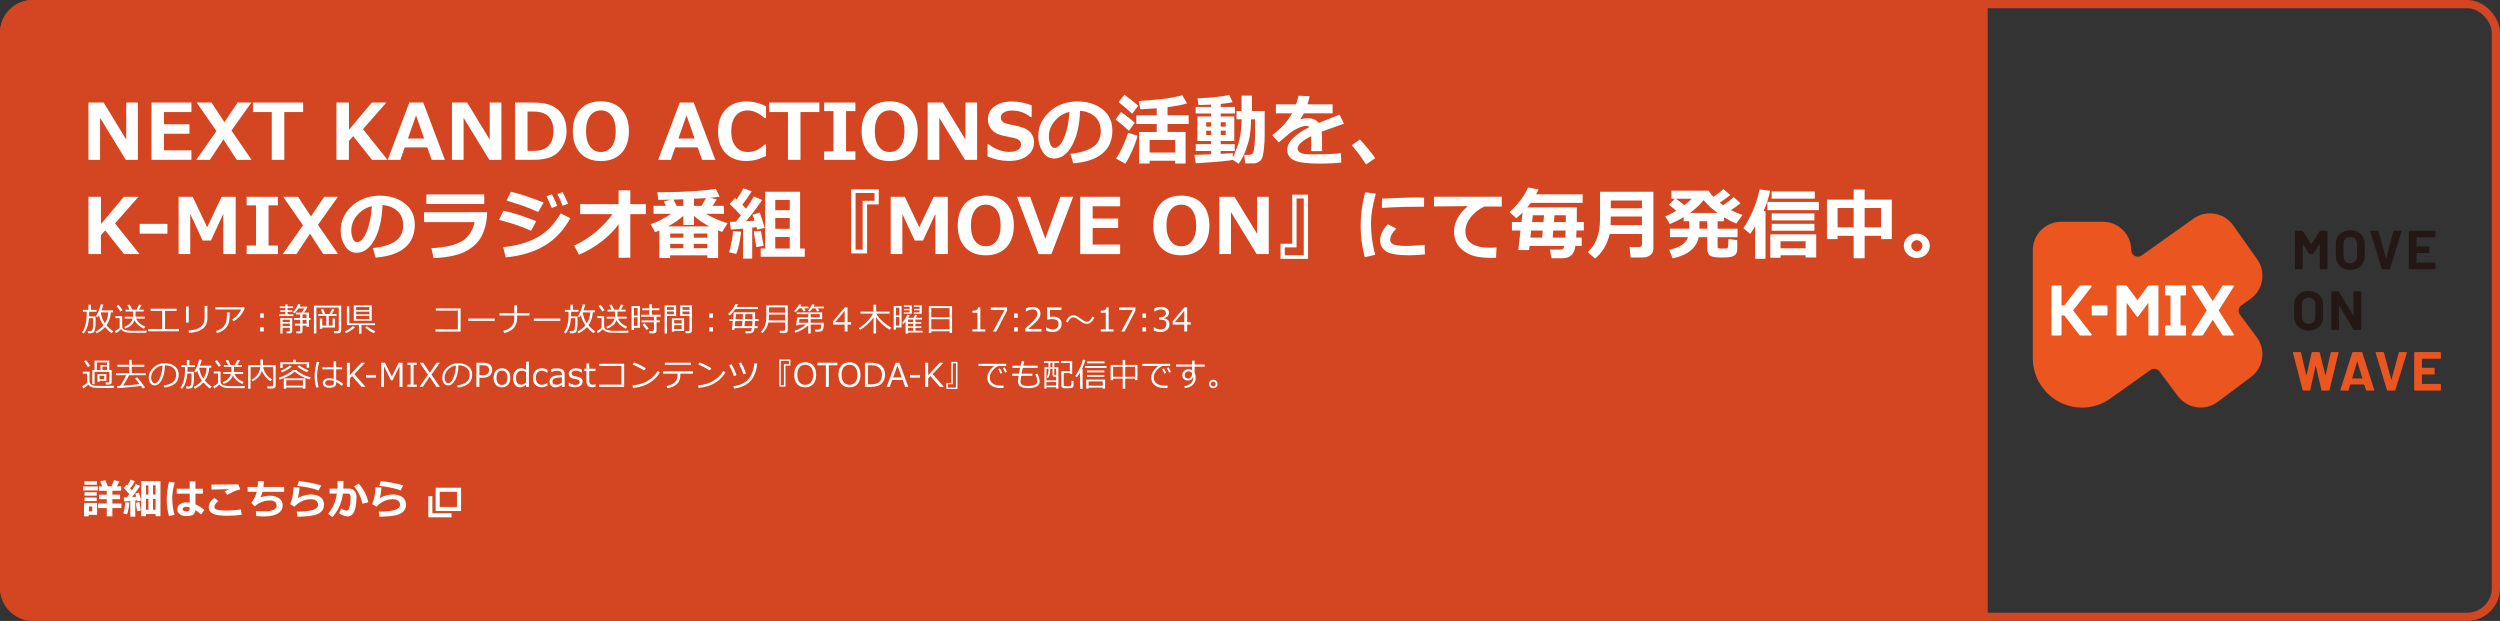 <?xml version="1.0" encoding="UTF-8"?>
<svg id="_レイヤー_2" data-name="レイヤー 2" xmlns="http://www.w3.org/2000/svg" viewBox="0 0 1220 303">
  <rect x="0" y="0" width="1220" height="303" fill="#333333" stroke="none"/>
  <defs>
    <style>
      .cls-1 {
        fill: #231815;
      }

      .cls-2, .cls-3 {
        fill: none;
      }

      .cls-2, .cls-4 {
        stroke: #d44521;
        stroke-width: 4px;
      }

      .cls-5 {
        fill: #fff;
      }

      .cls-6 {
        fill: #ea5520;
      }

      .cls-3 {
        stroke: #fff;
        stroke-width: 2px;
      }

      .cls-4 {
        fill: #d44521;
      }
    </style>
  </defs>
  <g id="_レイヤー_1-2" data-name="レイヤー 1">
    <rect class="cls-2" x="2" y="2" width="1216" height="299" rx="14" ry="14"/>
    <path class="cls-4" d="M16,2h952v299H16c-7.73,0-14-6.27-14-14V16c0-7.73,6.27-14,14-14Z"/>
    <rect class="cls-3" x="213.59" y="239" width="10.41" height="9.38"/>
    <path class="cls-3" d="M210,242.14v9.31h10.35"/>
    <path class="cls-6" d="M1093.83,149l4.42-3.14c6.23-4.43,7.7-13.08,3.28-19.32l-11.75-16.58c-2.14-3.02-5.33-5.03-8.99-5.65-3.65-.63-7.33.22-10.36,2.37l-25.33,18c-2.11,1.5-5.04,0-5.04-2.6,0-7.66-6.21-13.86-13.86-13.86h-20.33c-7.66-.01-13.87,6.2-13.87,13.86v52.76c0,.89.06,1.78.16,2.64.03.24.06.47.11.81.09.63.2,1.26.34,1.86.07.29.14.59.22.9.17.63.37,1.26.62,1.98.07.2.14.41.22.62.33.83.7,1.66,1.16,2.51l.22.37c.37.66.76,1.3,1.2,1.94.17.25.35.48.53.73.39.52.8,1.03,1.34,1.64.18.2.36.4.47.52.1.11.35.38.45.49.4.4.82.76,1.27,1.16.09.08.37.33.46.41.66.54,1.34,1.04,2.04,1.5.16.12.37.27.5.34.3.19.61.36,1.03.57.29.16.59.32.83.45,3.4,1.74,7.13,2.62,10.85,2.62s7.44-.87,10.81-2.6c.29-.15.58-.3.95-.51.34-.17.66-.35,1.17-.67l.18-.13c.19-.12.37-.25.66-.46l19.64-13.96c1.42-1.01,3.38-.7,4.41.7l8.67,11.64c1.92,2.58,4.57,4.63,7.67,5.47,4.24,1.16,8.61.32,12.05-2.25l16.27-12.17c6.11-4.57,7.38-13.26,2.82-19.38l-8.22-11.04c-1.07-1.44-.75-3.47.71-4.51l.02-.03Z"/>
    <path class="cls-5" d="M1011.68,151.5l8.99-11.57c.21-.27.02-.66-.32-.66h-5.18c-.13,0-.24.06-.32.16l-7.47,9.62h-1.35v-9.37c0-.23-.18-.41-.41-.41h-4.09c-.23,0-.41.18-.41.41v23.64c0,.23.18.41.41.41h4.09c.23,0,.41-.18.41-.41v-9.37h1.35l7.47,9.62c.08.1.2.16.32.16h5.18c.34,0,.53-.39.32-.66l-8.99-11.57Z"/>
    <path class="cls-5" d="M1066.37,139.27h-9.43c-.23,0-.41.18-.41.41v4.09c0,.23.18.41.41.41h2.26v14.65h-2.26c-.23,0-.41.18-.41.41v4.09c0,.23.18.41.41.41h9.43c.23,0,.41-.18.41-.41v-4.09c0-.23-.18-.41-.41-.41h-2.26v-14.65h2.26c.23,0,.41-.18.41-.41v-4.09c0-.23-.18-.41-.41-.41Z"/>
    <path class="cls-5" d="M1052.89,139.27h-4.3c-.12,0-.24.05-.31.15l-5.2,7.04-5.21-7.04c-.08-.09-.19-.15-.31-.15h-4.29c-.23,0-.41.18-.41.41v23.64c0,.23.18.41.41.41h4.09c.23,0,.41-.18.41-.41v-15.58l4.99,6.75c.16.22.49.22.66,0l4.99-6.75v15.58c0,.23.18.41.41.41h4.09c.23,0,.41-.18.41-.41v-23.64c0-.23-.18-.41-.41-.41h-.02Z"/>
    <path class="cls-5" d="M1090.08,163.1l-7.37-11.6,7.37-11.6c.17-.27-.02-.63-.34-.63h-4.84c-.14,0-.27.07-.34.19l-4.75,7.47-4.75-7.47c-.07-.12-.2-.19-.34-.19h-4.84c-.32,0-.52.35-.34.63l7.37,11.6-7.37,11.6c-.17.27.02.63.34.63h4.84c.14,0,.27-.07.34-.19l4.75-7.47,4.75,7.47c.07.12.2.19.34.19h4.84c.32,0,.52-.35.34-.63Z"/>
    <path class="cls-5" d="M1028.04,149.05h-6.87c-.23,0-.41.18-.41.41v4.08c0,.22.18.41.41.41h6.87c.23,0,.41-.19.41-.41v-4.08c0-.23-.18-.41-.41-.41Z"/>
    <path class="cls-1" d="M1132.38,112.59h3.14c.09,0,.17.03.23.09s.09.14.09.23v18.16c0,.09-.03.17-.09.23-.06.06-.14.09-.23.09h-3.14c-.09,0-.17-.03-.23-.09-.06-.06-.09-.14-.09-.23v-11.85c0-.07-.02-.11-.05-.11s-.07.03-.11.08l-2.85,4.46c-.09.14-.21.21-.38.21h-1.58c-.16,0-.29-.07-.38-.21l-2.85-4.46s-.07-.08-.11-.07c-.04,0-.05.05-.05.12v11.82c0,.09-.03.17-.09.23-.06.06-.14.09-.23.09h-3.14c-.09,0-.17-.03-.23-.09-.06-.06-.09-.14-.09-.23v-18.15c0-.09.03-.17.09-.23.06-.06.14-.09.23-.09h3.14c.16,0,.29.07.38.22l4.03,6.26c.05.11.11.11.16,0l4.06-6.26c.09-.14.22-.22.38-.22h-.01Z"/>
    <path class="cls-1" d="M1143.23,130.83c-1.07-.57-1.89-1.37-2.48-2.4-.59-1.03-.89-2.22-.89-3.56v-5.75c0-1.32.3-2.5.89-3.52s1.42-1.81,2.48-2.38c1.07-.56,2.3-.85,3.69-.85s2.65.28,3.72.85c1.07.56,1.89,1.36,2.48,2.38s.89,2.19.89,3.52v5.75c0,1.34-.3,2.53-.89,3.57s-1.42,1.84-2.48,2.4c-1.07.56-2.31.85-3.72.85s-2.63-.29-3.69-.86ZM1149.31,127.5c.61-.63.91-1.46.91-2.5v-5.91c0-1.04-.3-1.88-.9-2.51-.6-.63-1.4-.95-2.4-.95s-1.78.32-2.38.95c-.6.63-.9,1.47-.9,2.51v5.91c0,1.04.3,1.87.9,2.5.6.63,1.39.94,2.38.94s1.78-.31,2.39-.94Z"/>
    <path class="cls-1" d="M1162.24,131.12l-5.53-18.16-.03-.11c0-.18.1-.27.3-.27h3.38c.2,0,.32.09.38.27l3.57,13.11s.04.08.08.08.06-.03.08-.08l3.52-13.11c.05-.18.18-.27.38-.27h3.3c.11,0,.19.04.24.11.05.07.06.16.03.27l-5.61,18.16c-.05.18-.17.27-.35.27h-3.38c-.18,0-.3-.09-.35-.27h-.01Z"/>
    <path class="cls-1" d="M1188.46,115.75c-.06.06-.14.09-.23.09h-8.81c-.09,0-.13.05-.13.13v4.16c0,.09.04.13.13.13h5.77c.09,0,.17.03.23.09.06.06.09.14.09.23v2.61c0,.09-.03.17-.09.23-.06.06-.14.09-.23.09h-5.77c-.09,0-.13.05-.13.13v4.35c0,.09.04.13.13.13h8.81c.09,0,.17.03.23.09.06.06.09.14.09.23v2.61c0,.09-.03.17-.09.23-.06.06-.14.09-.23.09h-12.41c-.09,0-.17-.03-.23-.09-.06-.06-.09-.14-.09-.23v-18.14c0-.09.03-.17.09-.23.06-.06.14-.09.23-.09h12.41c.09,0,.17.03.23.09.06.06.09.14.09.23v2.61c0,.09-.03.17-.09.23Z"/>
    <path class="cls-1" d="M1122.91,160.44c-1.07-.57-1.89-1.37-2.48-2.4-.59-1.03-.89-2.22-.89-3.56v-5.75c0-1.32.3-2.5.89-3.52.59-1.02,1.42-1.81,2.48-2.38,1.07-.56,2.3-.85,3.69-.85s2.65.28,3.72.85c1.07.56,1.89,1.36,2.48,2.38.59,1.02.89,2.19.89,3.52v5.75c0,1.34-.3,2.53-.89,3.57-.59,1.04-1.42,1.84-2.48,2.4-1.07.56-2.31.85-3.72.85s-2.63-.29-3.69-.86ZM1128.99,157.11c.61-.63.91-1.46.91-2.5v-5.91c0-1.04-.3-1.88-.9-2.51s-1.4-.95-2.4-.95-1.78.32-2.38.95-.9,1.47-.9,2.51v5.91c0,1.04.3,1.87.9,2.5.6.63,1.39.94,2.38.94s1.78-.31,2.39-.94Z"/>
    <path class="cls-1" d="M1148.58,142.3c.06-.06.14-.09.23-.09h3.14c.09,0,.17.03.23.09.06.06.09.14.09.23v18.16c0,.09-.03.17-.09.23-.06.06-.14.09-.23.09h-3.04c-.18,0-.3-.07-.38-.21l-6.96-11.5s-.07-.08-.11-.07c-.04,0-.05.05-.05.12l.05,11.33c0,.09-.03.17-.09.23-.06.06-.14.09-.23.09h-3.14c-.09,0-.17-.03-.23-.09-.06-.06-.09-.14-.09-.23v-18.16c0-.09.03-.17.09-.23.06-.06.14-.09.23-.09h3.04c.18,0,.3.07.38.22l6.93,11.44c.04.05.07.08.11.07.04,0,.05-.05.05-.12l-.03-11.28c0-.09.03-.17.09-.23h.01Z"/>
    <path class="cls-6" d="M1123.7,190.35l-4.75-18.18-.03-.11c0-.16.1-.24.3-.24h3.33c.18,0,.3.09.35.27l2.55,10.93c.02.07.04.11.08.11s.06-.04.08-.11l2.47-10.91c.05-.2.17-.3.35-.3h3.25c.2,0,.32.09.38.27l2.69,10.93c.02.05.04.09.08.09s.06-.02.08-.09l2.47-10.91c.05-.2.17-.3.35-.3h3.17c.25,0,.35.12.3.35l-4.4,18.18c-.05.18-.18.27-.38.27h-3.2c-.18,0-.3-.09-.35-.27l-2.74-11.63c-.02-.07-.05-.11-.08-.11s-.06.04-.08.11l-2.55,11.6c-.04.2-.15.3-.35.3h-2.98c-.2,0-.32-.09-.38-.27v.02Z"/>
    <path class="cls-6" d="M1154.59,190.35l-.81-2.63c-.04-.07-.08-.11-.13-.11h-6.61c-.05,0-.1.04-.13.11l-.78,2.63c-.05.18-.17.27-.35.27h-3.41c-.11,0-.19-.03-.24-.09-.05-.06-.06-.16-.03-.28l5.8-18.16c.05-.18.17-.27.35-.27h4.22c.18,0,.3.09.35.27l5.8,18.16s.03.08.03.13c0,.16-.1.24-.3.24h-3.41c-.18,0-.3-.09-.35-.27ZM1147.98,184.68h4.73c.11,0,.14-.05.11-.16l-2.42-7.98c-.02-.07-.04-.1-.08-.09-.04,0-.06.04-.08.09l-2.36,7.98c-.02.11.02.16.11.16h-.01Z"/>
    <path class="cls-6" d="M1164.85,190.35l-5.53-18.16-.03-.11c0-.18.1-.27.3-.27h3.38c.2,0,.32.09.38.27l3.57,13.11c.02.05.04.08.08.08s.06-.03.08-.08l3.52-13.11c.05-.18.18-.27.38-.27h3.3c.11,0,.19.04.24.11.05.07.06.16.03.27l-5.61,18.16c-.05.18-.17.27-.35.27h-3.38c-.18,0-.3-.09-.35-.27h-.01Z"/>
    <path class="cls-6" d="M1191.07,174.98c-.06.06-.14.09-.23.09h-8.81c-.09,0-.13.05-.13.13v4.16c0,.09.04.13.13.13h5.77c.09,0,.17.03.23.09.06.06.09.14.09.23v2.61c0,.09-.03.17-.09.23-.06.06-.14.09-.23.09h-5.77c-.09,0-.13.05-.13.13v4.35c0,.09.04.13.13.13h8.81c.09,0,.17.03.23.09.06.06.09.14.09.23v2.61c0,.09-.03.17-.09.23-.06.06-.14.09-.23.09h-12.41c-.09,0-.17-.03-.23-.09-.06-.06-.09-.14-.09-.23v-18.16c0-.09.03-.17.09-.23.06-.06.14-.09.23-.09h12.41c.09,0,.17.03.23.09.06.06.09.14.09.23v2.61c0,.09-.03.17-.09.23v.02Z"/>
    <g>
      <path class="cls-5" d="M67.28,78h-5.9l-12.54-20.5v20.5h-5.68v-27.96h7.42l11.02,18.07v-18.07h5.68v27.96Z"/>
      <path class="cls-5" d="M93.41,78h-19.48v-27.96h19.48v4.64h-13.4v5.97h12.45v4.62h-12.45v8.09h13.4v4.64Z"/>
      <path class="cls-5" d="M122.78,78h-7.27l-6.48-9.96-6.61,9.96h-6.66l9.87-14.05-9.67-13.92h7.25l6.31,9.59,6.46-9.59h6.7l-9.74,13.67,9.83,14.29Z"/>
      <path class="cls-5" d="M147.92,54.68h-9.18v23.32h-6.12v-23.32h-9.18v-4.64h24.49v4.64Z"/>
      <path class="cls-5" d="M189.11,78h-7.57l-9.2-11.58-2.08,2.36v9.22h-6.09v-27.96h6.12v13.29l11.15-13.29h7.12l-11.43,12.99,11.97,14.97Z"/>
      <path class="cls-5" d="M217.11,78h-6.48l-2.12-6.07h-11l-2.12,6.07h-6.2l10.56-27.96h6.79l10.56,27.96ZM206.98,67.59l-3.95-11.28-3.95,11.28h7.9Z"/>
      <path class="cls-5" d="M244.67,78h-5.9l-12.54-20.5v20.5h-5.68v-27.96h7.42l11.02,18.07v-18.07h5.68v27.96Z"/>
      <path class="cls-5" d="M251.31,78v-27.96h8.74c3.96,0,7.04.51,9.26,1.52,2.21,1.01,3.96,2.57,5.24,4.68,1.28,2.1,1.92,4.71,1.92,7.81,0,2.81-.67,5.33-1.99,7.56-1.33,2.23-3.11,3.86-5.33,4.87-2.23,1.01-5.23,1.52-9.02,1.52h-8.81ZM257.43,54.44v19.17h3.01c6.42,0,9.63-3.2,9.63-9.61s-3.21-9.56-9.63-9.56h-3.01Z"/>
      <path class="cls-5" d="M293.22,78.59c-4.26,0-7.6-1.3-10.03-3.89-2.43-2.59-3.65-6.14-3.65-10.66s1.21-8.11,3.63-10.7c2.42-2.59,5.77-3.89,10.05-3.89s7.62,1.3,10.05,3.9,3.65,6.16,3.65,10.69-1.21,8.04-3.63,10.64c-2.42,2.6-5.77,3.91-10.07,3.91ZM293.24,53.88c-2.21,0-3.98.88-5.29,2.65-1.31,1.77-1.97,4.27-1.97,7.51s.66,5.72,1.97,7.49c1.31,1.76,3.07,2.64,5.29,2.64s3.96-.89,5.27-2.66c1.31-1.78,1.97-4.27,1.97-7.49s-.65-5.73-1.96-7.5c-1.31-1.77-3.06-2.65-5.28-2.65Z"/>
      <path class="cls-5" d="M349.09,78h-6.48l-2.12-6.07h-11l-2.12,6.07h-6.2l10.56-27.96h6.79l10.56,27.96ZM338.96,67.59l-3.95-11.28-3.95,11.28h7.9Z"/>
      <path class="cls-5" d="M373.82,76.13c-2.35,1.08-4.22,1.75-5.6,2.02-1.39.27-2.72.41-4.01.41-4.28,0-7.65-1.27-10.11-3.82-2.46-2.55-3.69-6.1-3.69-10.67s1.25-8.02,3.74-10.64c2.49-2.62,5.85-3.92,10.08-3.92,3.28,0,6.48.79,9.59,2.36v5.73h-.65c-2.91-2.47-5.66-3.71-8.26-3.71s-4.45.89-5.9,2.66c-1.45,1.78-2.17,4.29-2.17,7.54s.74,5.72,2.21,7.47c1.47,1.75,3.44,2.62,5.9,2.62,1.29,0,2.54-.23,3.77-.68,1.22-.45,2.73-1.46,4.51-3.01h.59v5.64Z"/>
      <path class="cls-5" d="M399.82,54.68h-9.18v23.32h-6.12v-23.32h-9.18v-4.64h24.49v4.64Z"/>
      <path class="cls-5" d="M417.43,78h-15.25v-4.17h4.56v-19.61h-4.56v-4.17h15.25v4.17h-4.56v19.61h4.56v4.17Z"/>
      <path class="cls-5" d="M434.15,78.59c-4.26,0-7.6-1.3-10.03-3.89-2.43-2.59-3.65-6.14-3.65-10.66s1.21-8.11,3.63-10.7c2.42-2.59,5.77-3.89,10.05-3.89s7.62,1.3,10.05,3.9,3.65,6.16,3.65,10.69-1.21,8.04-3.63,10.64c-2.42,2.6-5.77,3.91-10.07,3.91ZM434.16,53.88c-2.21,0-3.98.88-5.29,2.65-1.31,1.77-1.97,4.27-1.97,7.51s.66,5.72,1.97,7.49c1.31,1.76,3.07,2.64,5.29,2.64s3.96-.89,5.27-2.66c1.31-1.78,1.97-4.27,1.97-7.49s-.65-5.73-1.96-7.5c-1.31-1.77-3.06-2.65-5.28-2.65Z"/>
      <path class="cls-5" d="M476.82,78h-5.9l-12.54-20.5v20.5h-5.68v-27.96h7.42l11.02,18.07v-18.07h5.68v27.96Z"/>
      <path class="cls-5" d="M481.91,76.33v-5.92h.63c1.39,1.14,2.98,2.04,4.78,2.71s3.53,1,5.19,1,3.1-.31,4.16-.93c1.05-.62,1.58-1.48,1.58-2.58,0-.85-.25-1.53-.75-2.04-.5-.51-1.45-.93-2.85-1.26-1-.19-2.71-.55-5.13-1.09-2.42-.54-4.26-1.5-5.53-2.87-1.27-1.37-1.9-3.11-1.9-5.24,0-2.54,1.08-4.6,3.25-6.19,2.16-1.59,4.95-2.38,8.35-2.38s6.72.63,9.76,1.89v5.66h-.61c-2.6-2.1-5.58-3.15-8.94-3.15-1.6,0-2.91.3-3.94.89-1.03.59-1.55,1.4-1.55,2.43,0,.88.29,1.58.88,2.1.59.52,1.59.95,3.02,1.28,1.42.26,3.01.6,4.76,1.03,1.75.43,3.06.91,3.92,1.44.86.53,1.55,1.11,2.06,1.74.51.62.9,1.32,1.15,2.09.25.77.38,1.61.38,2.54,0,2.72-1.11,4.91-3.33,6.57-2.22,1.66-5.16,2.49-8.82,2.49s-7.06-.73-10.48-2.19Z"/>
      <path class="cls-5" d="M523.75,79.71l-1.37-4.64c4.91-.54,8.6-1.68,11.08-3.4,2.47-1.72,3.71-4.29,3.71-7.7,0-2.86-.89-5.15-2.67-6.88-1.78-1.72-4.25-2.74-7.4-3.03-.26,6.93-1.56,12.54-3.89,16.84-2.33,4.3-5.27,6.45-8.8,6.45-2.3,0-4.16-1.08-5.58-3.26-1.42-2.17-2.13-4.65-2.13-7.45v-.46c0-4.28,1.72-8.07,5.17-11.36,3.44-3.3,7.79-5.07,13.03-5.32h.76c5.01,0,9.13,1.27,12.35,3.81,3.22,2.54,4.83,6,4.83,10.36,0,4.79-1.62,8.54-4.87,11.24s-7.98,4.3-14.2,4.79ZM521.87,54.6c-2.78.66-5.15,2.12-7.1,4.38s-2.92,4.76-2.92,7.5c0,1.41.24,2.71.72,3.9s1.16,1.78,2.02,1.78c1.74,0,3.33-1.69,4.75-5.08,1.42-3.39,2.26-7.54,2.52-12.47Z"/>
      <path class="cls-5" d="M553.77,59.93l-2.86,3.92c-1.81-1.77-3.98-3.62-6.53-5.55l2.69-3.69c2.83,2.02,5.07,3.79,6.7,5.33ZM555.12,66.24c-.45,1.92-1.26,4.22-2.44,6.92-1.18,2.7-2.35,4.94-3.52,6.72l-4.56-2.5c1.25-1.73,2.45-3.92,3.6-6.58,1.15-2.65,1.93-4.65,2.34-6l4.58,1.45ZM555.44,51.6l-2.93,3.92c-1.95-1.83-4.18-3.74-6.68-5.73l2.88-3.58c3.19,2.38,5.44,4.17,6.74,5.4ZM573.49,78.43h-12.47v1.37h-5.14v-15.4h8.59v-3.88h-9.95v-4.25h9.95v-3.41c-.88.06-3.54.22-7.98.48l-.8-4.03c1.36-.07,3.04-.2,5.03-.39l5.05-.45c1.37-.12,2.72-.3,4.04-.52l3.23-.58c.82-.16,1.55-.32,2.21-.46.66-.15,1.23-.3,1.73-.45l2.28,3.99c-2.13.68-5.29,1.3-9.5,1.86v3.95h10.3v4.25h-10.3v3.88h8.81v15.4h-5.08v-1.37ZM561.02,74.44h12.47v-6.12h-12.47v6.12Z"/>
      <path class="cls-5" d="M601.58,77.98c-1.11.43-7.12,1-18.04,1.71l-.69-4.12c1.36,0,4.09-.09,8.18-.26v-1.63h-7.5v-3.34h7.5v-1.52h-6.7v-12h6.7v-1.45h-7.53v-3.19h7.53v-1.13c-1.95.1-4.01.17-6.16.22l-.5-3.28c6.96-.31,12.13-.87,15.51-1.67l1.63,3.54c-1.31.33-3.25.62-5.81.85v1.47h6.98v3.19h-6.98v1.45h6.64v12h-6.64v1.52h6.83v3.34h-6.83v1.41c3.23-.17,5.2-.33,5.92-.46v2.15c.58-.89,1.42-2.94,2.52-6.15,1.1-3.21,1.7-7.35,1.8-12.42h-2.54v-4.06h2.47v-7.51h5.07v7.51h6.23v11.75c0,2.08-.12,4.22-.35,6.44-.24,2.21-.5,3.73-.81,4.55-.3.82-.84,1.5-1.62,2.04-.78.54-1.7.82-2.76.82h-3.95l-.5-4.19h2.54c.64,0,1.16-.21,1.54-.62.38-.41.68-1.61.9-3.59.22-1.98.32-4.16.32-6.55l-.02-6.57h-1.89c-.14,3.59-.37,6.31-.69,8.16-.32,1.86-.94,4.06-1.85,6.61-.91,2.55-2.08,4.85-3.52,6.89l-2.95-1.89ZM591.04,59.65h-2.43v2.13h2.43v-2.13ZM591.04,63.79h-2.43v2.1h2.43v-2.1ZM598.15,61.78v-2.13h-2.43v2.13h2.43ZM598.15,65.88v-2.1h-2.43v2.1h2.43Z"/>
      <path class="cls-5" d="M645.15,73.75h-5.29l.02-7.29c-4.42,2.17-6.62,4.19-6.62,6.07s2.13,2.8,6.38,2.8l2.06-.02c5.67,0,9.87-.2,12.62-.61l.26,4.64c-3.48.33-6.88.5-10.22.5-6.42,0-10.72-.55-12.91-1.64-2.19-1.1-3.28-2.79-3.28-5.08,0-3.76,3.59-7.45,10.78-11.08-.32-.41-.8-.61-1.45-.61-1.16,0-2.61.42-4.35,1.24-1.74.83-3.7,2.2-5.87,4.1-1.51,1.34-2.59,2.24-3.25,2.71l-3.23-3.49c4.3-3.19,7.56-6.75,9.76-10.69h-7.92v-4.4h9.85c.52-1.5.91-2.9,1.17-4.21l5.46.3c-.35,1.53-.7,2.84-1.06,3.92h12.25v4.4h-14.03c-.32.64-.92,1.63-1.78,2.97,1.24-.41,2.42-.61,3.56-.61,2.52,0,4.34.78,5.46,2.34,1.61-.69,5-2.05,10.17-4.08l2.17,4.42c-2.44.83-6.07,2.13-10.91,3.9.12.93.19,1.92.19,2.99l.04,6.53Z"/>
      <path class="cls-5" d="M671.13,77.2l-4.53,3.04c-1.89-3.04-4.21-6.16-6.96-9.35l3.99-2.86c2.88,3.12,5.38,6.17,7.5,9.17Z"/>
      <path class="cls-5" d="M68.1,124h-7.57l-9.2-11.58-2.08,2.36v9.22h-6.09v-27.96h6.12v13.29l11.15-13.29h7.12l-11.43,12.99,11.97,14.97Z"/>
      <path class="cls-5" d="M81.7,114.02h-13.51v-4.79h13.51v4.79Z"/>
      <path class="cls-5" d="M115.01,124h-6.05v-19.65l-6.03,13.04h-4.06l-6.03-12.99v19.59h-5.68v-27.96h6.87l7.07,14.86,7.05-14.86h6.87v27.96Z"/>
      <path class="cls-5" d="M135.62,124h-15.25v-4.17h4.56v-19.61h-4.56v-4.17h15.25v4.17h-4.56v19.61h4.56v4.17Z"/>
      <path class="cls-5" d="M165.01,124h-7.27l-6.48-9.96-6.61,9.96h-6.66l9.87-14.05-9.67-13.92h7.25l6.31,9.59,6.46-9.59h6.7l-9.74,13.67,9.83,14.29Z"/>
      <path class="cls-5" d="M183.32,125.71l-1.37-4.64c4.91-.54,8.6-1.68,11.08-3.4,2.47-1.72,3.71-4.29,3.71-7.7,0-2.86-.89-5.15-2.67-6.88-1.78-1.72-4.25-2.74-7.4-3.03-.26,6.93-1.56,12.54-3.89,16.84-2.33,4.3-5.27,6.45-8.8,6.45-2.3,0-4.16-1.08-5.58-3.26-1.42-2.17-2.13-4.65-2.13-7.45v-.46c0-4.28,1.72-8.07,5.17-11.36,3.44-3.3,7.79-5.07,13.03-5.32h.76c5.01,0,9.13,1.27,12.35,3.81,3.22,2.54,4.83,6,4.83,10.36,0,4.79-1.62,8.54-4.87,11.24s-7.98,4.3-14.2,4.79ZM181.45,100.6c-2.78.66-5.15,2.12-7.1,4.38s-2.92,4.76-2.92,7.5c0,1.41.24,2.71.72,3.9s1.16,1.78,2.02,1.78c1.74,0,3.33-1.69,4.75-5.08,1.42-3.39,2.26-7.54,2.52-12.47Z"/>
      <path class="cls-5" d="M237.73,103.55c-.04,3.4-.62,6.6-1.75,9.59-1.13,2.99-2.98,5.48-5.54,7.47-2.56,1.99-5.46,3.34-8.71,4.07s-6.63,1.15-10.14,1.26l-1.09-4.82c6.9-.37,11.92-1.54,15.05-3.51,3.13-1.97,5.15-5.03,6.05-9.2h-24.66v-4.86h30.8ZM236.3,99.56h-28.24v-4.68h28.24v4.68Z"/>
      <path class="cls-5" d="M261.68,107.93l-2.52,4.68c-2.75-1.2-5.01-2.1-6.78-2.71-1.78-.61-4.73-1.49-8.86-2.65l2.12-4.38c2.58.53,4.94,1.13,7.06,1.81,2.12.67,5.12,1.76,8.99,3.26ZM278.29,106.48c-3.14,5.85-7.34,10.33-12.59,13.43-5.25,3.11-11.56,5-18.92,5.68l-1.22-4.97c6.33-.66,11.78-2.2,16.34-4.62,4.56-2.42,8.48-6.38,11.75-11.88l4.64,2.36ZM265.28,98.84l-2.62,4.64c-1.35-.61-2.74-1.21-4.17-1.8-1.44-.59-2.6-1.03-3.51-1.32l-7.79-2.5,2.17-4.29c3.95.88,9.25,2.63,15.92,5.27ZM271.94,100.47l-2.71,1.04c-.99-2.46-1.84-4.36-2.54-5.7l2.62-1.04c1.04,1.99,1.92,3.89,2.63,5.7ZM277.21,99.42l-2.65.98c-.87-2.16-1.71-4.06-2.54-5.7l2.54-.95c.94,1.82,1.82,3.71,2.65,5.66Z"/>
      <path class="cls-5" d="M301.87,109.42c-1.86,2.7-4.51,5.41-7.95,8.15-3.45,2.73-7.24,4.97-11.38,6.72l-2.39-4.45c3.69-1.62,7.25-3.87,10.68-6.75,3.43-2.88,6.11-5.75,8.04-8.59h-15.75v-4.88h18.76v-6.75h5.71v6.75h7.59v4.88h-7.59v21.26h-5.71v-16.33Z"/>
      <path class="cls-5" d="M345.19,124.61h-18.17v1.3h-5.27v-13.42c-.77.32-1.47.6-2.1.83l-2.1-3.92c2.97-.92,6.28-2.6,9.95-5.05h-8.57v-3.92h6.03l-1.02-2.17,3.38-.82c-2.25.06-4.27.09-6.07.09l-.5-3.73c7.12,0,13.37-.2,18.75-.6,5.37-.4,8.65-.76,9.82-1.07l1.87,3.84c-1.25.22-2.76.41-4.55.56l3.17.74c-.43.77-1.14,1.82-2.12,3.15h5.57v3.92h-8.83c4.06,2.25,7.6,3.78,10.63,4.58l-2.63,4.27c-.63-.21-1.29-.45-1.97-.72v13.42h-5.29v-1.3ZM326.03,110.47h20.09c-2.92-1.56-5.41-3.27-7.46-5.12v4.43h-5.21v-4.49c-1.98,1.86-4.45,3.58-7.42,5.18ZM333.49,113.98h-6.46v2h6.46v-2ZM327.03,121.12h6.46v-2.1h-6.46v2.1ZM328.63,97.43c.38.63.92,1.64,1.6,3.02h3.23v-3.21l-4.82.19ZM345.19,115.98v-2h-6.64v2h6.64ZM338.55,121.12h6.64v-2.1h-6.64v2.1ZM338.66,96.98v3.47h3.67c.87-1.37,1.61-2.62,2.23-3.75l-5.9.28Z"/>
      <path class="cls-5" d="M361.69,113.07c-.58,4.84-1.38,8.46-2.39,10.85l-3.49-.8c1.16-4.28,1.81-7.71,1.93-10.3l3.95.24ZM367.09,126.21h-4.49v-14.64c-2.59.24-4.57.38-5.96.43l-.46-3.77c.63,0,1.6-.02,2.91-.06.93-1.1,1.76-2.12,2.49-3.06-1.46-1.57-3.31-3.44-5.55-5.62l2.76-2.88.71.67c1.4-1.98,2.47-3.79,3.21-5.42l4.1,1.48c-1.45,2.39-2.98,4.58-4.58,6.59l1.84,1.84c1.78-2.47,3.03-4.45,3.75-5.92l4.1,1.74c-2.25,3.38-4.87,6.83-7.87,10.37l4.19-.26c-.51-1.58-.85-2.56-1.04-2.93l3.56-1.02c.67,1.81,1.48,4.29,2.45,7.44l-3.73.87c-.02-.2-.12-.61-.3-1.24-.54.09-1.24.18-2.1.28v15.1ZM372.64,119.94l-3.54.65c-.72-3.7-1.12-6.25-1.21-7.64,1.99-.22,3.13-.33,3.41-.33l1.34,7.33ZM392.73,125.3h-21.5v-4.03h2.17v-27.7h17.05v27.7h2.28v4.03ZM378.33,102.57h7.07v-5.01h-7.07v5.01ZM378.33,111.66h7.07v-5.29h-7.07v5.29ZM385.4,115.65h-7.07v5.62h7.07v-5.62Z"/>
      <path class="cls-5" d="M428.84,99.75h-5.7v23.92h-7.76v-31.28h13.45v7.37ZM426.74,97.97v-3.8h-9.22v27.67h3.45v-23.86h5.77Z"/>
      <path class="cls-5" d="M462.52,124h-6.05v-19.65l-6.03,13.04h-4.06l-6.03-12.99v19.59h-5.68v-27.96h6.87l7.07,14.86,7.05-14.86h6.87v27.96Z"/>
      <path class="cls-5" d="M481.05,124.59c-4.26,0-7.6-1.3-10.03-3.89-2.43-2.59-3.65-6.14-3.65-10.66s1.21-8.11,3.63-10.7c2.42-2.59,5.77-3.89,10.05-3.89s7.62,1.3,10.05,3.9,3.65,6.16,3.65,10.69-1.21,8.04-3.63,10.64c-2.42,2.6-5.77,3.91-10.07,3.91ZM481.07,99.88c-2.21,0-3.98.88-5.29,2.65-1.31,1.77-1.97,4.27-1.97,7.51s.66,5.72,1.97,7.49c1.31,1.76,3.07,2.64,5.29,2.64s3.96-.89,5.27-2.66c1.31-1.78,1.97-4.27,1.97-7.49s-.65-5.73-1.96-7.5c-1.31-1.77-3.06-2.65-5.28-2.65Z"/>
      <path class="cls-5" d="M523.71,96.04l-10.61,27.96h-6.25l-10.59-27.96h6.44l7.4,20.43,7.38-20.43h6.23Z"/>
      <path class="cls-5" d="M546.62,124h-19.48v-27.96h19.48v4.64h-13.4v5.97h12.45v4.62h-12.45v8.09h13.4v4.64Z"/>
      <path class="cls-5" d="M576.48,124.59c-4.26,0-7.6-1.3-10.03-3.89-2.43-2.59-3.65-6.14-3.65-10.66s1.21-8.11,3.63-10.7c2.42-2.59,5.77-3.89,10.05-3.89s7.62,1.3,10.05,3.9,3.65,6.16,3.65,10.69-1.21,8.04-3.63,10.64c-2.42,2.6-5.77,3.91-10.07,3.91ZM576.5,99.88c-2.21,0-3.98.88-5.29,2.65-1.31,1.77-1.97,4.27-1.97,7.51s.66,5.72,1.97,7.49c1.31,1.76,3.07,2.64,5.29,2.64s3.96-.89,5.27-2.66c1.31-1.78,1.97-4.27,1.97-7.49s-.65-5.73-1.96-7.5c-1.31-1.77-3.06-2.65-5.28-2.65Z"/>
      <path class="cls-5" d="M619.15,124h-5.9l-12.54-20.5v20.5h-5.68v-27.96h7.42l11.02,18.07v-18.07h5.68v27.96Z"/>
      <path class="cls-5" d="M638.34,126.32h-13.45v-7.37h5.71v-23.94h7.74v31.3ZM636.23,124.54v-27.7h-3.51v23.9h-5.73v3.8h9.24Z"/>
      <path class="cls-5" d="M671.39,94.52c-1.57,5.68-2.36,10.46-2.36,14.34,0,5.33.69,10.5,2.08,15.49l-5.12,1.17c-1.34-5.16-2-10.21-2-15.16,0-5.24.73-10.77,2.19-16.57l5.21.72ZM695.36,124.15c-3.03.28-5.62.43-7.77.43-5.43,0-9.14-.63-11.11-1.88-1.98-1.25-2.97-3.04-2.97-5.37,0-2.68,1.27-5.33,3.8-7.94l4.1,2.19c-1.99,1.86-2.99,3.72-2.99,5.58,0,.88.52,1.57,1.56,2.09,1.04.51,3.19.77,6.46.77,1.66,0,4.57-.18,8.74-.54l.19,4.68ZM694.95,100.9l-1.56-.02c-1.62-.02-4.31,0-8.07.09-3.76.09-7.4.25-10.93.5v-4.53c8.36-.41,14.15-.61,17.37-.61,1.29,0,2.35.04,3.19.11v4.45Z"/>
      <path class="cls-5" d="M730.32,120.77l-.26,5.01c-1.35.04-2.25.06-2.69.06-4.56,0-8.12-.64-10.67-1.92-2.55-1.28-4.37-2.83-5.47-4.64-1.1-1.81-1.65-3.87-1.65-6.19,0-4.53,2.23-8.7,6.7-12.51l-16.5.17v-4.75h33.08v4.79h-8.52c-2.68,1.27-4.89,3.01-6.62,5.21-1.73,2.2-2.6,4.49-2.6,6.87,0,5.34,4.06,8.02,12.19,8.02.94,0,1.94-.04,3.01-.11Z"/>
      <path class="cls-5" d="M771.86,120.01h-3.08c-.48,4.01-2.57,6.01-6.27,6.01h-5.36l-.8-4.21h5.21c1.03,0,1.64-.6,1.84-1.8h-16.98l-.22,2.02h-5.27l1.08-9.54h-4.19v-4.14h4.66l.54-4.64c-.94.95-1.95,1.89-3.04,2.8l-3.34-2.99c4.08-3.65,7.11-7.66,9.09-12.02l5.05,1c-.38.87-.75,1.64-1.11,2.32h22.66v4.17h-25.27c-.53.73-1.11,1.47-1.73,2.21h24.16v7.14h3.41v4.14h-3.54c-.04.94-.11,2.09-.2,3.45h2.73v4.06ZM746.85,115.95h5.71l.3-3.45h-5.66l-.35,3.45ZM753.47,105.04h-5.47l-.35,3.32h5.55l.28-3.32ZM757.7,115.95h6.12c.09-1.15.15-2.3.19-3.45h-6.03l-.28,3.45ZM764.1,108.36c.01-.8.02-1.48.02-2.04s0-.97-.02-1.28h-5.53l-.26,3.32h5.79Z"/>
      <path class="cls-5" d="M806.82,121.61c0,1.21-.51,2.19-1.53,2.92-1.02.74-2.16,1.1-3.4,1.1h-6.12l-.54-5.08h4.86c.23,0,.49-.12.77-.36.28-.24.42-.47.42-.7v-5.29h-15.77c-.52,2.39-1.41,4.64-2.66,6.76-1.26,2.12-2.75,3.86-4.48,5.2l-3.54-3.15c1.79-1.67,3.09-3.43,3.9-5.28.8-1.85,1.35-3.59,1.64-5.22.29-1.63.44-3.64.44-6.03v-12.91h26.03v28.04ZM801.27,109.84v-4.16h-15.2c0,1.47-.04,2.86-.11,4.16h15.31ZM801.27,101.62v-3.77h-15.2v3.77h15.2Z"/>
      <path class="cls-5" d="M828.97,115.72c-1.11,5.37-5.36,8.83-12.73,10.37l-1.67-4.21c5.13-1.06,8.2-3.12,9.2-6.16h-8.83v-4.14h9.39v-3.62h-2.69v-2c-2.15,1.3-4.41,2.42-6.77,3.38l-2.28-3.8c1.86-.69,3.67-1.6,5.46-2.71l-3.64-2.91,2.86-2.93h-1.6v-3.95h18.13c.47.84,1.24,1.84,2.32,2.99,2.24-1.48,3.86-2.73,4.86-3.75l3.38,2.86c-1.03.95-2.74,2.2-5.14,3.75.66.52,1.21.95,1.67,1.3,2.16-1.48,3.88-2.83,5.14-4.03l3.32,3.04c-1.44,1.14-2.98,2.26-4.64,3.36,1.69.89,3.57,1.68,5.62,2.38l-3.01,4.12c-1.83-.69-3.83-1.7-6.01-3.02v1.95h-3.12v3.62h9.74v4.14h-9.74v4.56c0,.41.15.68.45.82.3.14.98.2,2.03.2,1.37,0,2.17-.11,2.4-.34.23-.23.36-1.69.4-4.37l4.3.58v4.51c0,.95-.24,1.73-.72,2.33-.48.6-1.2,1.02-2.14,1.26-.95.24-2.58.36-4.89.36-3.08,0-5-.37-5.75-1.1-.75-.74-1.13-1.8-1.13-3.18v-5.62h-4.17ZM817.86,96.98l4.16,3.12c1.32-1,2.5-2.04,3.54-3.12h-7.7ZM824.74,103.91h13.4c-2.75-2-5-4.09-6.77-6.27-1.57,2.03-3.78,4.12-6.62,6.27ZM829.31,107.97v3.62h3.84v-3.62h-3.84Z"/>
      <path class="cls-5" d="M861.57,126.28h-5.05v-15.79c-.63,1.08-1.43,2.3-2.39,3.67l-3.36-2.78c1.43-2.05,2.91-4.76,4.43-8.11,1.52-3.35,2.67-6.96,3.48-10.84l5.14.67c-.72,3.55-1.8,6.87-3.25,9.96h1v23.21ZM887.6,102.53h-25.12v-3.99h25.12v3.99ZM881.15,124.58h-12.25v1.19h-5.01v-11.41h22.41v11.28h-5.16v-1.06ZM885.62,96.95h-21.08v-3.53h21.08v3.53ZM885.43,107.56h-20.86v-3.43h20.86v3.43ZM885.43,112.61h-20.86v-3.41h20.86v3.41ZM868.9,121.16h12.25v-3.43h-12.25v3.43Z"/>
      <path class="cls-5" d="M917.96,115.08h-8.02v10.95h-5.36v-10.95h-7.83v1.6h-5.2v-19.26h13.03v-4.94h5.36v4.94h13.27v19.26h-5.25v-1.6ZM896.75,110.94h7.83v-9.43h-7.83v9.43ZM909.94,110.94h8.02v-9.43h-8.02v9.43Z"/>
      <path class="cls-5" d="M941.75,119.96c0,1.65-.62,3.05-1.86,4.2-1.24,1.16-2.73,1.73-4.49,1.73s-3.25-.58-4.49-1.73c-1.24-1.16-1.86-2.56-1.86-4.2s.62-3.05,1.86-4.2c1.24-1.16,2.73-1.73,4.49-1.73s3.25.58,4.49,1.73c1.24,1.16,1.86,2.56,1.86,4.2ZM938.13,119.94c0-.74-.27-1.38-.8-1.91-.53-.53-1.17-.8-1.91-.8s-1.38.27-1.91.8-.8,1.17-.8,1.91.27,1.38.8,1.91c.53.53,1.17.8,1.91.8s1.38-.27,1.91-.8.8-1.17.8-1.91Z"/>
    </g>
    <g>
      <path class="cls-5" d="M47.78,239.34h-7.22v-1.95h7.22v1.95ZM47.36,251.26h-4.04v.72h-2.33v-6.56h6.38v5.84ZM47.3,236.56h-6.06v-1.74h6.06v1.74ZM47.2,241.9h-5.95v-1.71h5.95v1.71ZM47.2,244.52h-5.95v-1.72h5.95v1.72ZM45,249.54v-2.38h-1.59v2.38h1.59ZM59.24,247.94h-4.4v4.04h-2.74v-4.04h-4.22v-2.2h4.22v-2.12h-3.78v-2.21h3.78v-1.91h-3.82v-2.16h1.61c-.51-1.33-.85-2.15-1.01-2.46l2.54-.55c.23.55.64,1.56,1.22,3.01h1.77l1.23-3.05,2.66.62-1.26,2.42h2.1v2.16h-4.3v1.91h3.76v2.21h-3.76v2.12h4.4v2.2Z"/>
      <path class="cls-5" d="M63.18,245.24c-.08.92-.24,1.97-.48,3.15s-.48,2.04-.7,2.6l-1.8-.42c.59-2.29.91-4.11.98-5.46l2,.13ZM66.02,252.14h-2.42v-7.65c-1.34.12-2.33.2-2.98.22l-.22-2.02c.35,0,.84,0,1.47-.03.47-.59.88-1.12,1.23-1.59-.73-.82-1.66-1.81-2.78-2.96l1.43-1.53.34.34c.68-1.02,1.22-1.98,1.61-2.86l2.18.8c-.72,1.26-1.52,2.43-2.38,3.52l.86.93c.9-1.32,1.54-2.37,1.9-3.14l2.12.94c-1.17,1.83-2.49,3.65-3.95,5.45.87-.05,1.55-.1,2.04-.14-.23-.82-.38-1.33-.47-1.53l1.8-.5c.29.9.65,2.18,1.08,3.84l-1.85.5c0-.09-.05-.29-.13-.61l-.89.13v7.9ZM68.72,249.16l-1.8.32c-.33-1.73-.53-3.1-.6-4.1l1.76-.32s.22,1.39.63,4.1ZM75.92,250.88h-4.69v1.03h-2.31v-17.15h9.38v17.15h-2.37v-1.03ZM72.42,236.82h-1.18v4.5h1.18v-4.5ZM71.24,248.75h1.18v-5.31h-1.18v5.31ZM75.92,241.3v-4.48h-1.24v4.49h1.24ZM74.68,248.75h1.24v-5.31h-1.24v5.31Z"/>
      <path class="cls-5" d="M85.25,235.5c-.8,2.9-1.2,5.41-1.2,7.53,0,2.77.37,5.51,1.12,8.21l-2.74.56c-.72-2.75-1.07-5.45-1.07-8.08s.38-5.58,1.14-8.6l2.75.38ZM99.75,248.86l-1.58,2.24c-.96-.89-1.9-1.62-2.82-2.19-.06.96-.41,1.7-1.03,2.2s-1.78.75-3.46.75c-1.22,0-2.24-.29-3.08-.88s-1.25-1.39-1.25-2.4.42-1.83,1.26-2.47,1.83-.95,2.98-.95c.51,0,1.11.04,1.81.12v-4.37h-6.34v-2.42h6.34v-3.54h2.79v3.54h3.64v2.42h-3.64v5.21c1.41.61,2.87,1.52,4.38,2.74ZM92.57,248.3v-.68c-.51-.2-1.12-.3-1.81-.3-.42,0-.8.11-1.14.32s-.5.49-.5.83.17.6.52.8.75.29,1.21.29c1.15,0,1.72-.41,1.72-1.24Z"/>
      <path class="cls-5" d="M117.95,251.22c-2.59.31-4.92.47-6.99.47-3.46,0-5.84-.34-7.15-1.04s-1.96-1.71-1.96-3.06c0-1.7.9-3.23,2.71-4.6l1.94,1.46c-1.24,1.18-1.86,2.15-1.86,2.9,0,.23.04.43.12.61s.27.36.57.54.85.33,1.66.45,1.82.18,3.05.19h.71c2.15,0,4.41-.18,6.78-.53l.43,2.61ZM117.22,238.82c-.42.07-.89.19-1.41.37s-.94.33-1.27.48-1.56.75-3.69,1.79l-1.2-1.72c.25-.1,1-.46,2.27-1.05-1.93.02-4.82.1-8.68.23l-.08-2.42c1.85-.07,5.37-.1,10.57-.1,1.2,0,2.06,0,2.6,0l.91,2.41Z"/>
      <path class="cls-5" d="M138.66,239.99h-10.56c-.18.79-.5,1.71-.99,2.74,1.61-.55,3.13-.83,4.57-.83,1.8,0,3.3.41,4.48,1.23s1.77,1.95,1.77,3.4c0,1.8-.8,3.17-2.41,4.1s-3.77,1.39-6.49,1.39h-.84c-.92,0-1.96-.06-3.13-.19l-.21-2.48c1.65.14,3.21.21,4.66.21,1.54,0,2.83-.25,3.89-.74s1.58-1.2,1.58-2.12c0-.8-.3-1.41-.9-1.84s-1.42-.64-2.46-.64c-1.32,0-2.64.26-3.96.78s-2.44,1.22-3.36,2.1l-1.68-1.7c1.27-1.58,2.16-3.39,2.68-5.41h-4.46v-2.38h4.89c.1-.72.15-1.65.15-2.81l2.88.02c-.02.63-.07,1.56-.17,2.79h10.07v2.38Z"/>
      <path class="cls-5" d="M145.2,252.16l-.4-2.48c3.4,0,5.98-.26,7.76-.79s2.66-1.38,2.66-2.57c0-.87-.32-1.54-.95-2.01s-1.5-.7-2.61-.7c-1.46,0-2.92.33-4.38,1.01s-2.62,1.56-3.52,2.66l-2.14-1.26c.98-2.29,1.54-5.05,1.66-8.28l2.88.17c-.13,2.08-.42,3.8-.86,5.16.81-.51,1.81-.93,3.01-1.26s2.3-.5,3.31-.5c2.04,0,3.63.43,4.78,1.29s1.72,2.1,1.72,3.73c0,1.22-.37,2.25-1.12,3.1s-1.9,1.49-3.46,1.92-4.34.71-8.36.82ZM156.76,236.88l-1.28,2.48c-1.35-.57-3.08-1.06-5.17-1.46s-3.83-.66-5.23-.78l.75-2.34c4,.4,7.64,1.1,10.93,2.1Z"/>
      <path class="cls-5" d="M167.58,236.95c0,.41-.02.91-.05,1.48h2.71c1.11,0,2.01.37,2.7,1.1s1.03,1.67,1.03,2.82c0,2.88-.34,5.21-1.01,6.99s-1.81,2.67-3.41,2.67c-.98,0-2.31-.49-4-1.46l.9-2.36c.49.27,1.04.51,1.65.72s.99.31,1.14.31c.25,0,.47-.1.66-.29s.38-.59.58-1.18.35-1.27.45-2.04.15-1.64.15-2.63c0-.66-.04-1.13-.13-1.4s-.22-.47-.42-.6-.44-.2-.74-.2h-2.44c-.6,4.56-2.31,8.37-5.14,11.44l-2.12-1.57c.86-1,1.7-2.28,2.52-3.86s1.41-3.58,1.77-6.01h-3.54v-2.44h3.89v-3.76h2.86v2.28ZM179.74,245.1l-2.8.72c-.54-1.89-1-3.23-1.37-4.03s-.83-1.64-1.39-2.51-1.02-1.51-1.4-1.92l2.24-1.4c1.15,1.26,2.15,2.72,3.01,4.38s1.43,3.24,1.72,4.77Z"/>
      <path class="cls-5" d="M185.2,252.16l-.4-2.48c3.4,0,5.98-.26,7.76-.79s2.66-1.38,2.66-2.57c0-.87-.32-1.54-.95-2.01s-1.5-.7-2.61-.7c-1.46,0-2.92.33-4.38,1.01s-2.62,1.56-3.52,2.66l-2.14-1.26c.98-2.29,1.54-5.05,1.66-8.28l2.88.17c-.13,2.08-.42,3.8-.86,5.16.81-.51,1.81-.93,3.01-1.26s2.3-.5,3.31-.5c2.04,0,3.63.43,4.78,1.29s1.72,2.1,1.72,3.73c0,1.22-.37,2.25-1.12,3.1s-1.9,1.49-3.46,1.92-4.34.71-8.36.82ZM196.76,236.88l-1.28,2.48c-1.35-.57-3.08-1.06-5.17-1.46s-3.83-.66-5.23-.78l.75-2.34c4,.4,7.64,1.1,10.93,2.1Z"/>
    </g>
    <g>
      <path class="cls-5" d="M40.84,162.74l-.81-.54c.57-.79,1.02-1.65,1.36-2.58.33-.93.56-1.91.69-2.91.13-1.01.2-2.25.2-3.72v-.85h-1.82v-.93h2.7v-2.53h1.26v2.53h2.72v.93h-3.62v1.08c0,.28-.01.67-.04,1.17h3.17v3.43c0,.86-.07,1.67-.21,2.42s-.27,1.25-.39,1.5c-.12.25-.33.46-.62.63-.29.17-.63.25-1.01.25h-1.48l-.16-1.05h1.19c.69,0,1.12-.39,1.28-1.17.16-.78.24-1.73.24-2.85v-2.28h-2.05c-.24,3.18-1.1,5.67-2.57,7.46ZM51.26,159.63c-1.31,1.4-2.69,2.42-4.14,3.05l-.57-.84c1.58-.78,2.9-1.8,3.95-3.09-1.18-1.66-1.9-3.32-2.16-4.98-.26.43-.49.8-.71,1.09l-.81-.57c.57-.85,1.06-1.82,1.47-2.9s.71-2.06.89-2.93l1.27.16c-.23.96-.54,1.9-.93,2.82h5.62v.98h-1.03c-.17,2.48-.88,4.58-2.14,6.31.91,1.08,2.02,2.07,3.35,2.96l-.86.91c-1.16-.82-2.23-1.82-3.21-2.99ZM51.22,157.76c1-1.57,1.55-3.34,1.62-5.32h-3.64c.25,2.03.93,3.8,2.02,5.32Z"/>
      <path class="cls-5" d="M71.33,162.41l-4.36.02c-2.44,0-4.05-.05-4.81-.16s-1.42-.3-1.95-.6c-.53-.29-.91-.64-1.14-1.04-.86.89-1.72,1.53-2.56,1.95l-.42-1.05c.29-.12.69-.36,1.21-.7.52-.34.88-.61,1.09-.82v-4.77h-2.07v-.97h3.3v5.02c0,.49.17.89.52,1.2s.75.52,1.21.62c.46.11.9.19,1.3.25s1.59.09,3.54.09c2.52,0,4.31-.03,5.38-.1l-.23,1.06ZM58.73,152.01c-.46-.82-1.08-1.71-1.88-2.67l.99-.62c.82,1.01,1.48,1.89,1.98,2.65l-1.09.65ZM65.66,156.28c-.76,1.97-2.28,3.32-4.56,4.05l-.44-.86c1.06-.35,1.95-.89,2.68-1.62.73-.73,1.17-1.52,1.32-2.36h-3.82v-.93h4.09v-2.53h-3.66v-.91h1.99c-.18-.36-.55-1.09-1.11-2.19l1.17-.32c.32.64.72,1.48,1.2,2.51h2.09c.26-.46.68-1.3,1.25-2.51l1.23.3c-.33.65-.76,1.39-1.29,2.2h2.3v.91h-3.96v2.53h4.5v.93h-4.2c.73,1.74,2.22,3.06,4.47,3.95l-.67.96c-.77-.29-1.61-.8-2.51-1.52-.9-.72-1.59-1.59-2.07-2.61Z"/>
      <path class="cls-5" d="M87.32,161.67h-15.01v-1.14h6.82v-8.78h-5.63v-1.1h12.67v1.1h-5.63v8.78h6.78v1.14Z"/>
      <path class="cls-5" d="M92.11,157.43h-1.36v-7.89h1.36v7.89ZM101.2,155.51c0,1.22-.29,2.33-.87,3.33s-1.54,1.81-2.87,2.45-3.07,1.02-5.21,1.16l-.3-1.13c2.75-.22,4.75-.83,6.01-1.82,1.25-1,1.88-2.43,1.88-4.3v-5.93h1.36v6.23Z"/>
      <path class="cls-5" d="M119.46,150.28c-.09.33-.37.94-.83,1.85-.47.9-1.18,1.81-2.14,2.73-.96.91-1.79,1.56-2.49,1.95l-.7-.84c1.05-.68,1.99-1.51,2.8-2.5.81-.99,1.34-1.8,1.59-2.45h-12.58v-1.1h13.95l.4.37ZM112.11,152.45c0,1.86-.11,3.32-.32,4.36s-.62,1.98-1.24,2.81c-.61.83-1.39,1.5-2.34,2-.94.5-1.72.8-2.34.91l-.48-1.02c1.93-.55,3.29-1.39,4.08-2.54.79-1.14,1.2-2.59,1.25-4.36l.02-2.16h1.36Z"/>
      <path class="cls-5" d="M128.72,155.08h-1.77v-2.13h1.77v2.13ZM128.72,161.78h-1.77v-2.13h1.77v2.13Z"/>
      <path class="cls-5" d="M136.22,154.23v-.86h2.98v-1.13h-2.44v-.83h2.44v-1.06h-2.66v-.83h2.66v-.98h1.14v.98h2.74v.83h-2.74v1.06h2.31v.83h-2.31v1.13h2.82v.86h-6.94ZM141.46,159.94h-3.54v2.81h-1.11v-7.51h5.8v6.43c0,.3-.12.55-.38.73s-.51.28-.78.28h-1.52l-.13-.99h1.08c.38,0,.57-.16.57-.49v-1.26ZM141.46,157.17v-1.14h-3.54v1.14h3.54ZM137.92,159.15h3.54v-1.19h-3.54v1.19ZM146.4,162.7h-1.78l-.13-.99h1.44c.35,0,.52-.16.52-.49v-2.33h-2.56v-.93h2.56v-1.87l-2.98-.02v-.91l2.98.02v-1.76h-2.02v-.87h2.76c.58-.79,1-1.48,1.24-2.05h-2.76c-.57.92-1.21,1.73-1.91,2.41l-.77-.54c1.16-1.33,1.99-2.67,2.52-4.03l1.12.25c-.14.36-.3.71-.47,1.04h3.54l.36.23c-.31.73-.86,1.63-1.66,2.7h2.36v2.64h.8v.92h-.8s0,3.36,0,3.36h-1.18v-.59h-1.94v2.66c0,.36-.12.64-.35.85-.23.21-.53.31-.89.31ZM147.65,153.42v1.77h1.94s0-1.77,0-1.77h-1.94ZM147.65,156.1v1.86h1.94v-1.85h-1.94Z"/>
      <path class="cls-5" d="M164.98,162.63h-1.93l-.16-1.11h1.74c.46,0,.69-.18.69-.54v-10.88h-10.94v12.63h-1.19v-13.56h13.31v12.04c0,.44-.14.79-.42,1.04s-.65.38-1.11.38ZM157.26,159.86v.6h-1.18v-4.99h1.18v3.43h1.99v-4.73h-3.94v-.95h2.27c-.49-1.07-.83-1.79-1.03-2.16l1.08-.34c.14.23.52,1.06,1.16,2.5h2.02c.42-.73.83-1.57,1.22-2.52l1.17.31c-.27.56-.68,1.29-1.24,2.2h2.26v.95h-3.8v4.73h1.89v-3.43h1.18v4.39h-6.23Z"/>
      <path class="cls-5" d="M168.93,162.54l-.64-.78c.68-.31,1.42-.74,2.24-1.28.82-.54,1.38-.98,1.7-1.33l1.04.54c-.49.5-1.15,1.03-1.99,1.58s-1.62.97-2.35,1.27ZM175.16,162.83v-4.18h-5.88v-9.23h1.17v8.32h12.59v.91h-6.62v4.18h-1.27ZM172.65,156.53v-7.48h8.75v7.48h-8.75ZM173.8,151.3h6.41v-1.44h-6.41v1.44ZM173.8,153.41h6.41v-1.31h-6.41v1.31ZM180.22,154.21h-6.41v1.47h6.41v-1.47ZM182.4,162.6c-.52-.21-1.24-.61-2.14-1.21-.91-.6-1.59-1.11-2.04-1.53l.9-.64c.43.36,1.07.81,1.93,1.34.86.53,1.57.9,2.14,1.13l-.78.91Z"/>
      <path class="cls-5" d="M224.77,161.81h-12.27v-1.12h10.93v-9.1h-10.78v-1.08h12.12v11.3Z"/>
      <path class="cls-5" d="M241.42,156.61h-12.92v-1.16h12.92v1.16Z"/>
      <path class="cls-5" d="M252.34,155.3c0,3.83-2.08,6.24-6.24,7.24l-.52-1.09c1.88-.46,3.25-1.2,4.1-2.23s1.28-2.16,1.28-3.39v-1.85h-7.2v-1.17h7.2v-3.82h1.39v3.82h6.02v1.17h-6.02v1.31Z"/>
      <path class="cls-5" d="M273.42,156.61h-12.92v-1.16h12.92v1.16Z"/>
      <path class="cls-5" d="M276.03,162.74l-.81-.54c.57-.79,1.02-1.65,1.36-2.58.33-.93.56-1.91.69-2.91.13-1.01.2-2.25.2-3.72v-.85h-1.82v-.93h2.7v-2.53h1.26v2.53h2.72v.93h-3.62v1.08c0,.28-.01.67-.04,1.17h3.17v3.43c0,.86-.07,1.67-.21,2.42s-.27,1.25-.39,1.5c-.12.25-.33.46-.62.63-.29.17-.63.25-1.01.25h-1.48l-.16-1.05h1.19c.69,0,1.12-.39,1.28-1.17.16-.78.24-1.73.24-2.85v-2.28h-2.05c-.24,3.18-1.1,5.67-2.57,7.46ZM286.45,159.63c-1.31,1.4-2.69,2.42-4.14,3.05l-.57-.84c1.58-.78,2.9-1.8,3.95-3.09-1.18-1.66-1.9-3.32-2.16-4.98-.26.43-.49.8-.71,1.09l-.81-.57c.57-.85,1.06-1.82,1.47-2.9s.71-2.06.89-2.93l1.27.16c-.23.96-.54,1.9-.93,2.82h5.62v.98h-1.03c-.17,2.48-.88,4.58-2.14,6.31.91,1.08,2.02,2.07,3.35,2.96l-.86.91c-1.16-.82-2.23-1.82-3.21-2.99ZM286.4,157.76c1-1.57,1.55-3.34,1.62-5.32h-3.64c.25,2.03.93,3.8,2.02,5.32Z"/>
      <path class="cls-5" d="M306.52,162.41l-4.36.02c-2.44,0-4.05-.05-4.81-.16s-1.42-.3-1.95-.6c-.53-.29-.91-.64-1.14-1.04-.86.89-1.72,1.53-2.56,1.95l-.42-1.05c.29-.12.69-.36,1.21-.7.52-.34.88-.61,1.09-.82v-4.77h-2.07v-.97h3.3v5.02c0,.49.17.89.52,1.2s.75.52,1.21.62c.46.11.9.19,1.3.25s1.59.09,3.54.09c2.52,0,4.31-.03,5.38-.1l-.23,1.06ZM293.92,152.01c-.46-.82-1.08-1.71-1.88-2.67l.99-.62c.82,1.01,1.48,1.89,1.98,2.65l-1.09.65ZM300.85,156.28c-.76,1.97-2.28,3.32-4.56,4.05l-.44-.86c1.06-.35,1.95-.89,2.68-1.62.73-.73,1.17-1.52,1.32-2.36h-3.82v-.93h4.09v-2.53h-3.66v-.91h1.99c-.18-.36-.55-1.09-1.11-2.19l1.17-.32c.32.64.72,1.48,1.2,2.51h2.09c.26-.46.68-1.3,1.25-2.51l1.23.3c-.33.65-.76,1.39-1.29,2.2h2.3v.91h-3.96v2.53h4.5v.93h-4.2c.73,1.74,2.22,3.06,4.47,3.95l-.67.96c-.77-.29-1.61-.8-2.51-1.52-.9-.72-1.59-1.59-2.07-2.61Z"/>
      <path class="cls-5" d="M309.36,159.96v1.05h-1.16v-11.65h4.12v10.6h-2.96ZM311.15,150.29h-1.8v3.72h1.8v-3.72ZM309.36,154.9v4.12h1.8v-4.12h-1.8ZM318.93,162.65h-2.01l-.15-1.12h1.65c.18,0,.34-.06.49-.18.14-.12.21-.26.21-.42v-3.62h-6.04v-.96h6.04v-1.8h-6.23v-.96h3.98v-2.17h-3.44v-.98h3.44v-1.95h1.26v1.95h3.67v.98h-3.67v2.17h4.26v.96h-2v1.8h1.58v.96h-1.58v4.16c0,.35-.14.64-.43.86-.29.22-.63.33-1.02.33ZM315.57,161.02c-.4-.55-1.07-1.41-2.02-2.59l.93-.62c.71.79,1.42,1.64,2.11,2.55l-1.02.66Z"/>
      <path class="cls-5" d="M325.5,154.22v8.55h-1.17v-13.76h5.64v5.2h-4.47ZM325.5,151.22h3.33v-1.34h-3.33v1.34ZM328.82,152.02h-3.33v1.31h3.33v-1.31ZM328.99,161.46v.38h-1.12v-6.48h5.97v6.1h-4.84ZM332.66,157.86v-1.65h-3.67v1.65h3.67ZM328.99,160.56h3.67v-1.86h-3.67v1.86ZM336.18,162.63h-1.55l-.18-1.06h1.45c.14,0,.27-.05.38-.16.11-.11.17-.23.17-.36v-6.83h-4.55v-5.2h5.76v12.3c0,.41-.14.73-.41.96-.27.23-.63.35-1.08.35ZM333.07,151.22h3.4v-1.34h-3.4v1.34ZM336.47,152.02h-3.4v1.31h3.4v-1.31Z"/>
      <path class="cls-5" d="M347.91,155.08h-1.77v-2.13h1.77v2.13ZM347.91,161.78h-1.77v-2.13h1.77v2.13Z"/>
      <path class="cls-5" d="M358.88,150.79c-.93,1.34-1.85,2.38-2.77,3.12l-.8-.67c.69-.58,1.37-1.33,2.04-2.25.67-.92,1.2-1.81,1.57-2.68l1.24.24c-.18.41-.39.83-.64,1.24h10.35v1h-11.01ZM368.28,159.16h1.46v.97h-1.55l-.03.29c-.05.47-.16.87-.34,1.2s-.39.56-.65.7c-.26.14-.48.24-.66.29-.18.05-.77.08-1.79.08h-.83l-.21-1.03h1.93c.35,0,.65-.09.88-.28s.38-.6.45-1.25h-8.5l-.09.83h-1.2l.46-4.27h-1.67v-.96h1.77l.37-3.35h10.39v2.56c0,.25,0,.51,0,.79h1.74v.96h-1.77c-.03.75-.08,1.58-.16,2.48ZM358.54,159.16h3.57l.2-2.48h-3.5l-.27,2.48ZM362.58,153.3h-3.41l-.26,2.42h3.48l.2-2.42ZM363.32,159.16h3.73c.08-.83.13-1.66.16-2.48h-3.69l-.2,2.48ZM367.22,155.72v-.61s0-1.81,0-1.81h-3.45l-.2,2.42h3.63Z"/>
      <path class="cls-5" d="M383.02,162.55h-2.44l-.12-1.14h2.04c.43,0,.65-.2.65-.61v-3.44h-8.16c-.36,1.98-1.34,3.73-2.95,5.23l-.75-.68c.77-.72,1.41-1.65,1.91-2.79.5-1.14.76-2.67.76-4.58v-5.52h10.46v12.2c0,.38-.14.7-.43.95s-.61.38-.96.38ZM383.15,156.38v-2.87h-7.91v.84c0,.81-.03,1.49-.09,2.02h8.01ZM383.15,152.58v-2.6h-7.91v2.6h7.91Z"/>
      <path class="cls-5" d="M394.54,150.47h-2.05l.62,1.23-1.06.25-.7-1.48h-1.3c-.64.82-1.27,1.48-1.9,1.97l-.69-.59c1.18-1.12,2.01-2.23,2.5-3.33l1.16.21c-.15.31-.31.61-.48.9h3.9v.84ZM402,157.5c0,.97-.05,1.75-.14,2.33s-.21.99-.36,1.21c-.15.23-.33.41-.55.53-.22.12-.46.2-.72.24s-.73.06-1.41.06h-1.05l-.13-1.03h1.63c.41,0,.73-.09.97-.28.24-.19.39-.44.45-.75s.09-.79.09-1.43h-5.17v4.39h-1.2v-3.98c-1.61,1.53-3.7,2.72-6.28,3.59l-.45-.85c2.43-.92,4.28-1.97,5.55-3.15h-3.53l-.07.38h-1.16l.6-3.88h5.34v-1.57h-5.55v-.87h12.35v3.28h-5.61v1.78h6.38ZM394.43,157.5v-1.78h-4.26l-.31,1.78h4.57ZM402.1,150.47h-3l.69,1.27-1.09.24-.77-1.52h-1.38c-.52.72-1,1.25-1.44,1.61l-.81-.52c.78-.8,1.48-1.82,2.09-3.07l1.17.24c-.1.2-.26.5-.47.9h5.01v.84ZM400.06,154.87v-1.57h-4.44v1.57h4.44Z"/>
      <path class="cls-5" d="M415.34,158.39h-1.73v3.39h-1.41v-3.39h-5.66v-1.64l5.73-6.74h1.34v7.23h1.73v1.16ZM412.21,157.23v-5.51l-4.68,5.51h4.68Z"/>
      <path class="cls-5" d="M419.68,160.97l-.59-.85c1.19-.61,2.51-1.65,3.95-3.09,1.44-1.45,2.44-2.78,2.99-3.99h-6.12v-.99h6.35v-3.36h1.29v3.36h6.58v.99h-6.54c.8,1.42,1.94,2.78,3.43,4.07,1.48,1.29,2.8,2.23,3.96,2.8l-.81,1.03c-1.42-.82-2.7-1.77-3.85-2.86s-2.08-2.18-2.79-3.28v7.93h-1.23v-7.84c-.82,1.22-1.85,2.39-3.09,3.51-1.24,1.12-2.41,1.98-3.52,2.57Z"/>
      <path class="cls-5" d="M437.22,159.79v1.04h-1.11v-11.55h3.85v10.52h-2.74ZM438.86,150.15h-1.65v3.76h1.65v-3.76ZM437.22,154.72v4.18h1.65v-4.18h-1.65ZM441.93,162.78v-5.96c-.29.44-.65.89-1.09,1.33l-.61-.59c.41-.46.88-1.09,1.4-1.91s.89-1.52,1.11-2.11l1.16.27c-.2.41-.44.83-.71,1.27h2.62l.76-1.5,1.09.27-.77,1.23h3.05v.84h-3.2v1.27h2.84v.78h-2.84v1.26h2.89v.8h-2.89v1.38h3.52v.86h-7.15v.51h-1.19ZM441.08,153.15v-.7h2.82v-1.03h-2.76v-.69h2.76v-1.01h-2.82v-.72h3.87v4.15h-3.87ZM443.12,155.93v1.27h2.5v-1.27h-2.5ZM443.12,157.98v1.26h2.5v-1.26h-2.5ZM443.12,160.04v1.38h2.5v-1.38h-2.5ZM445.93,153.15v-.7h2.8v-1.03h-2.71v-.69h2.71v-1.01h-2.8v-.72h3.88v4.15h-3.88Z"/>
      <path class="cls-5" d="M463.39,161.67h-8.93v.78h-1.19v-13.07h11.34v13.07h-1.23v-.78ZM463.39,154.83v-4.48h-8.93v4.48h8.93ZM454.46,160.68h8.93v-4.9h-8.93v4.9Z"/>
      <path class="cls-5" d="M480.81,161.78h-6.27v-1.08h2.45v-8.09h-2.45v-.95c.96,0,1.64-.14,2.05-.41.41-.27.64-.69.7-1.28h1.11v10.73h2.41v1.08Z"/>
      <path class="cls-5" d="M491.45,151.64l-5.28,10.14h-1.57l5.62-10.51h-6.73v-1.27h7.96v1.63Z"/>
      <path class="cls-5" d="M496.67,155.08h-1.77v-2.13h1.77v2.13ZM496.67,161.78h-1.77v-2.13h1.77v2.13Z"/>
      <path class="cls-5" d="M508.23,161.78h-7.88v-1.52c.83-.72,1.77-1.55,2.81-2.51s1.81-1.79,2.32-2.52c.5-.72.76-1.45.76-2.17,0-.64-.21-1.14-.64-1.5-.42-.36-1-.54-1.73-.54-1.07,0-2.12.34-3.15,1.02h-.08v-1.52c1.05-.5,2.14-.75,3.27-.75,1.19,0,2.12.29,2.8.86.68.58,1.02,1.36,1.02,2.36,0,.53-.09,1.04-.26,1.52-.17.48-.45.96-.82,1.41-.37.46-.81.95-1.33,1.46s-1.7,1.56-3.55,3.14h6.45v1.26Z"/>
      <path class="cls-5" d="M510.5,161.33v-1.56h.12c1.02.66,2.07.99,3.17.99.84,0,1.52-.24,2.03-.72s.76-1.15.76-2c0-1.54-1.06-2.31-3.17-2.31-.6,0-1.41.1-2.41.31v-6.04h6.99v1.27h-5.59v3.34c.69-.07,1.15-.1,1.39-.1,1.4,0,2.46.3,3.19.91.72.6,1.09,1.48,1.09,2.64s-.39,2.12-1.18,2.86c-.78.74-1.81,1.11-3.07,1.11s-2.34-.23-3.33-.69Z"/>
      <path class="cls-5" d="M534.04,154.91c-.35.8-.72,1.42-1.12,1.88-.75.84-1.58,1.27-2.49,1.27-.66,0-1.32-.17-1.96-.52-.36-.19-.99-.61-1.88-1.27-.78-.57-1.25-.9-1.42-1-.48-.27-.97-.41-1.47-.41-.41,0-.83.17-1.25.52-.38.31-.71.7-.98,1.18-.19.33-.33.6-.41.8l-.95-.38c.34-.79.72-1.41,1.12-1.86.75-.84,1.59-1.27,2.52-1.27.7,0,1.41.21,2.13.63.57.39,1.15.78,1.72,1.18.79.54,1.25.85,1.41.94.49.27.97.41,1.43.41.82,0,1.56-.56,2.23-1.68.14-.22.26-.5.38-.82l1.01.4Z"/>
      <path class="cls-5" d="M543.43,161.78h-6.27v-1.08h2.45v-8.09h-2.45v-.95c.96,0,1.64-.14,2.05-.41.41-.27.64-.69.7-1.28h1.11v10.73h2.41v1.08Z"/>
      <path class="cls-5" d="M554.07,151.64l-5.28,10.14h-1.57l5.62-10.51h-6.73v-1.27h7.96v1.63Z"/>
      <path class="cls-5" d="M559.29,155.08h-1.77v-2.13h1.77v2.13ZM559.29,161.78h-1.77v-2.13h1.77v2.13Z"/>
      <path class="cls-5" d="M563.03,161.29v-1.57h.12c1.06.7,2.15,1.05,3.28,1.05.83,0,1.5-.23,2-.68.5-.45.75-1.08.75-1.89,0-.75-.22-1.3-.66-1.66s-1.15-.53-2.12-.53h-.69v-1.2h.53c.84,0,1.5-.18,1.98-.54.48-.36.72-.86.72-1.52,0-.55-.21-.98-.63-1.28-.42-.3-1-.45-1.73-.45-1.06,0-2.11.34-3.15,1.02h-.09v-1.54c1.05-.5,2.14-.74,3.27-.74,1.21,0,2.15.25,2.82.76s1,1.19,1,2.06c0,.64-.22,1.2-.66,1.7-.44.5-1,.82-1.66.95v.12c1.71.31,2.57,1.29,2.57,2.96,0,1.08-.39,1.96-1.18,2.66-.79.69-1.8,1.04-3.04,1.04s-2.33-.25-3.45-.73Z"/>
      <path class="cls-5" d="M581.06,158.39h-1.73v3.39h-1.41v-3.39h-5.66v-1.64l5.73-6.74h1.34v7.23h1.73v1.16ZM577.93,157.23v-5.51l-4.68,5.51h4.68Z"/>
      <path class="cls-5" d="M55.64,188.25l-.21,1.11h-5.01c-1.71,0-2.84-.02-3.4-.06-.56-.03-1.19-.12-1.89-.26-1.04-.34-1.7-.8-1.98-1.38-.91.87-1.77,1.5-2.56,1.88l-.48-1.11c.34-.16.77-.4,1.28-.73s.88-.59,1.1-.79v-4.57h-2.08v-.96h3.3v4.88c0,.37.1.69.3.96.2.27.52.5.96.69s.97.3,1.6.35c.63.04,1.96.07,4,.07,2.45,0,4.14-.03,5.08-.08ZM43.96,178.54l-1.11.61c-.5-.97-1.12-1.92-1.86-2.83l.99-.55c.8.97,1.46,1.9,1.98,2.77ZM53.22,187.65h-1.56l-.13-1.03h1.21c.4,0,.6-.17.6-.52v-4.64h-7.18v6.01h-1.14v-6.89h1.11v-4.62h7.21v4.62h1.17v5.86c0,.37-.12.66-.36.88-.24.22-.55.33-.93.33ZM47.25,180.58h1.76v-2.46h3.19v-1.27h-4.95v3.73ZM48.59,185.83v.48h-1.03v-3.74h4.36v3.27h-3.33ZM50.87,183.36h-2.28v1.7h2.28v-1.7ZM50.01,180.58h2.19v-1.71h-2.19v1.71Z"/>
      <path class="cls-5" d="M57.29,189.46l-.2-1.08c.29-.01.8-.04,1.53-.09.44-.61.96-1.45,1.57-2.51.61-1.07,1.08-1.96,1.42-2.69h-5.03v-.98h6.44v-3.12h-5.72v-.99h5.72v-2.37h1.27v2.37h6.12v.99h-6.12v3.12h6.81v.98h-8.09c-.9,1.86-1.88,3.57-2.95,5.1,3.54-.26,6.21-.52,8.02-.78-.9-1.2-1.62-2.1-2.16-2.72l1-.57c1,1.07,2.3,2.72,3.88,4.93l-1.09.54c-.1-.17-.41-.58-.93-1.25-1.83.28-5.66.65-11.49,1.12Z"/>
      <path class="cls-5" d="M80.18,189.1l-.3-1.05c1.68-.15,3.11-.64,4.3-1.46,1.19-.82,1.79-2.05,1.79-3.69,0-1.46-.48-2.59-1.44-3.38s-2.3-1.22-4.02-1.27c-.06,2.8-.56,5.14-1.51,7.02-.95,1.88-2.14,2.81-3.56,2.81-.89,0-1.58-.38-2.09-1.13s-.76-1.67-.76-2.75c0-1.79.77-3.39,2.31-4.82,1.54-1.42,3.37-2.14,5.48-2.14,1.98,0,3.62.5,4.91,1.49,1.29.99,1.93,2.35,1.93,4.07,0,1.96-.65,3.46-1.95,4.49s-2.99,1.64-5.08,1.81ZM79.28,178.35c-1.51.23-2.81.91-3.9,2.05-1.09,1.14-1.63,2.42-1.63,3.86,0,.76.16,1.41.48,1.93.32.53.76.79,1.33.79.97,0,1.82-.91,2.55-2.73.72-1.82,1.12-3.79,1.18-5.9Z"/>
      <path class="cls-5" d="M88.84,189.74l-.81-.54c.57-.79,1.02-1.65,1.36-2.58.33-.93.56-1.91.69-2.91.13-1.01.2-2.25.2-3.72v-.85h-1.82v-.93h2.7v-2.53h1.26v2.53h2.72v.93h-3.62v1.08c0,.28-.01.67-.04,1.17h3.17v3.43c0,.86-.07,1.67-.21,2.42s-.27,1.25-.39,1.5c-.12.25-.33.46-.62.63-.29.17-.63.25-1.01.25h-1.48l-.16-1.05h1.19c.69,0,1.12-.39,1.28-1.17.16-.78.24-1.73.24-2.85v-2.28h-2.05c-.24,3.18-1.1,5.67-2.57,7.46ZM99.26,186.63c-1.31,1.4-2.69,2.42-4.14,3.05l-.57-.84c1.58-.78,2.9-1.8,3.95-3.09-1.18-1.66-1.9-3.32-2.16-4.98-.26.43-.49.8-.71,1.09l-.81-.57c.57-.85,1.06-1.82,1.47-2.9s.71-2.06.89-2.93l1.27.16c-.23.96-.54,1.9-.93,2.82h5.62v.98h-1.03c-.17,2.48-.88,4.58-2.14,6.31.91,1.08,2.02,2.07,3.35,2.96l-.86.91c-1.16-.82-2.23-1.82-3.21-2.99ZM99.22,184.76c1-1.57,1.55-3.34,1.62-5.32h-3.64c.25,2.03.93,3.8,2.02,5.32Z"/>
      <path class="cls-5" d="M119.33,189.41l-4.36.02c-2.44,0-4.05-.05-4.81-.16s-1.42-.3-1.95-.6c-.53-.29-.91-.64-1.14-1.04-.86.89-1.72,1.53-2.56,1.95l-.42-1.05c.29-.12.69-.36,1.21-.7.52-.34.88-.61,1.09-.82v-4.77h-2.07v-.97h3.3v5.02c0,.49.17.89.52,1.2s.75.52,1.21.62c.46.11.9.19,1.3.25s1.59.09,3.54.09c2.52,0,4.31-.03,5.38-.1l-.23,1.06ZM106.73,179.01c-.46-.82-1.08-1.71-1.88-2.67l.99-.62c.82,1.01,1.48,1.89,1.98,2.65l-1.09.65ZM113.66,183.28c-.76,1.97-2.28,3.32-4.56,4.05l-.44-.86c1.06-.35,1.95-.89,2.68-1.62.73-.73,1.17-1.52,1.32-2.36h-3.82v-.93h4.09v-2.53h-3.66v-.91h1.99c-.18-.36-.55-1.09-1.11-2.19l1.17-.32c.32.64.72,1.48,1.2,2.51h2.09c.26-.46.68-1.3,1.25-2.51l1.23.3c-.33.65-.76,1.39-1.29,2.2h2.3v.91h-3.96v2.53h4.5v.93h-4.2c.73,1.74,2.22,3.06,4.47,3.95l-.67.96c-.77-.29-1.61-.8-2.51-1.52-.9-.72-1.59-1.59-2.07-2.61Z"/>
      <path class="cls-5" d="M132.9,189.61h-2.35l-.2-1.09h2.19c.21,0,.4-.06.55-.18.15-.12.23-.28.23-.47v-8.71h-4.87c.13,1.11.61,2.24,1.43,3.39.83,1.15,1.79,2.02,2.89,2.59l-.75.91c-.98-.6-1.84-1.36-2.58-2.28-.74-.92-1.27-1.86-1.59-2.83-.69,2.18-2.19,3.89-4.49,5.13l-.61-.8c1.36-.71,2.38-1.62,3.07-2.71s1.1-2.23,1.23-3.41h-4.78v10.57h-1.18v-11.52h6.01v-2.73h1.24v2.73h6.19v10.02c0,.42-.15.76-.44,1.01-.29.25-.69.38-1.2.38Z"/>
      <path class="cls-5" d="M151.04,185.18c-1.37-.37-2.74-.93-4.12-1.68-1.38-.75-2.42-1.5-3.12-2.24-.73.77-1.77,1.52-3.11,2.23-1.34.72-2.76,1.3-4.26,1.75l-.43-.9c1.33-.38,2.66-.93,3.98-1.66s2.3-1.44,2.91-2.12h1.73c.57.63,1.53,1.3,2.87,2.02,1.34.72,2.73,1.24,4.19,1.58l-.62,1.02ZM149.67,179.45v-1.76h-11.73v1.83h-1.18v-2.73h6.29v-1.24h1.29v1.24h6.51v2.66h-1.17ZM137.53,181.74l-.55-.85c.67-.22,1.44-.59,2.31-1.09s1.54-.98,2.03-1.45l1.09.54c-.51.5-1.28,1.04-2.32,1.63-1.03.59-1.89,1-2.56,1.21ZM147.82,189.1h-8.13v.57h-1.22v-5.04h10.59v5.04h-1.24v-.57ZM139.69,188.2h8.13v-2.67h-8.13v2.67ZM149.85,181.64c-.7-.25-1.54-.66-2.53-1.24-.99-.58-1.73-1.09-2.22-1.55l.96-.57c.42.38,1.1.82,2.02,1.33.93.51,1.75.88,2.48,1.11l-.72.91Z"/>
      <path class="cls-5" d="M155.5,188.93l-1.16.26c-.53-1.71-.8-3.57-.8-5.58,0-2.19.36-4.55,1.07-7.08l1.2.21c-.71,2.35-1.07,4.6-1.07,6.73,0,1.89.25,3.7.77,5.45ZM167.47,187.36l-.7.96c-.51-.46-1.41-1.1-2.7-1.94v.48c0,.79-.26,1.38-.79,1.78s-1.41.59-2.67.59c-.85,0-1.58-.21-2.18-.62-.61-.41-.91-.96-.91-1.66s.29-1.28.87-1.72,1.28-.66,2.09-.66,1.58.1,2.34.29v-4.62h-5.49v-1.05h5.49v-2.87h1.23v2.87h2.91v1.05h-2.91v5.05c1.21.49,2.35,1.18,3.42,2.07ZM162.9,186.86v-.95c-.62-.27-1.42-.4-2.39-.4-.54,0-.99.13-1.33.37-.35.24-.52.58-.52,1s.2.75.6.99c.4.24.88.36,1.43.36,1.47,0,2.21-.46,2.21-1.38Z"/>
      <path class="cls-5" d="M178.36,188.78h-1.91l-4.62-5.27-1.09,1.12v4.16h-1.45v-11.77h1.45v6.1l5.6-6.1h1.78l-5.2,5.55,5.45,6.22Z"/>
      <path class="cls-5" d="M183.51,184.29h-4.88v-1.31h4.88v1.31Z"/>
      <path class="cls-5" d="M196.43,188.78h-1.45v-10.11l-3.4,6.91h-.8l-3.4-6.91v10.11h-1.35v-11.77h1.86l3.34,6.77,3.33-6.77h1.88v11.77Z"/>
      <path class="cls-5" d="M203.37,188.78h-4.54v-1.09h1.55v-9.6h-1.55v-1.09h4.54v1.09h-1.54v9.6h1.54v1.09Z"/>
      <path class="cls-5" d="M214.65,177.01l-4.09,5.82,4.08,5.95h-1.7l-3.27-4.93-3.35,4.93h-1.59l4.12-5.88-4.03-5.89h1.69l3.23,4.87,3.3-4.87h1.59Z"/>
      <path class="cls-5" d="M223.39,189.1l-.3-1.05c1.68-.15,3.11-.64,4.3-1.46,1.19-.82,1.79-2.05,1.79-3.69,0-1.46-.48-2.59-1.44-3.38s-2.3-1.22-4.02-1.27c-.06,2.8-.56,5.14-1.51,7.02-.95,1.88-2.14,2.81-3.56,2.81-.89,0-1.58-.38-2.09-1.13s-.76-1.67-.76-2.75c0-1.79.77-3.39,2.31-4.82,1.54-1.42,3.37-2.14,5.48-2.14,1.98,0,3.62.5,4.91,1.49,1.29.99,1.93,2.35,1.93,4.07,0,1.96-.65,3.46-1.95,4.49s-2.99,1.64-5.08,1.81ZM222.48,178.35c-1.51.23-2.81.91-3.9,2.05-1.09,1.14-1.63,2.42-1.63,3.86,0,.76.16,1.41.48,1.93.32.53.76.79,1.33.79.97,0,1.82-.91,2.55-2.73.72-1.82,1.12-3.79,1.18-5.9Z"/>
      <path class="cls-5" d="M233.94,184.33v4.45h-1.45v-11.77h3.25c1.52,0,2.64.32,3.36.96s1.09,1.5,1.09,2.57-.4,2.03-1.19,2.74c-.79.71-1.91,1.06-3.33,1.06h-1.73ZM233.94,178.24v4.87h1.45c1.19,0,2.04-.23,2.54-.69.5-.46.75-1.07.75-1.84s-.24-1.35-.73-1.74-1.26-.59-2.32-.59h-1.69Z"/>
      <path class="cls-5" d="M244.94,189.02c-1.26,0-2.25-.42-2.98-1.25-.73-.83-1.09-1.96-1.09-3.4s.37-2.58,1.1-3.41,1.72-1.26,2.97-1.26,2.23.42,2.97,1.25,1.1,1.97,1.1,3.42-.37,2.58-1.1,3.41c-.73.83-1.72,1.24-2.97,1.24ZM244.94,180.87c-.85,0-1.5.3-1.96.9-.46.6-.69,1.47-.69,2.6s.23,1.98.69,2.58c.46.6,1.11.9,1.96.9s1.5-.3,1.96-.9c.46-.6.69-1.46.69-2.58,0-2.33-.88-3.5-2.65-3.5Z"/>
      <path class="cls-5" d="M256.72,188.78v-.98c-1.01.81-1.98,1.22-2.92,1.22-1.04,0-1.87-.41-2.49-1.23s-.93-1.93-.93-3.35.37-2.54,1.12-3.42c.74-.88,1.66-1.32,2.76-1.32.77,0,1.59.23,2.46.7v-3.91h1.38v12.3h-1.38ZM256.72,186.68v-5.23c-.77-.35-1.49-.53-2.16-.53-.86,0-1.54.3-2.02.91s-.73,1.46-.73,2.56c0,2.22.79,3.33,2.38,3.33.89,0,1.73-.35,2.53-1.04Z"/>
      <path class="cls-5" d="M267.17,188.24c-1.06.5-1.98.74-2.77.74-1.36,0-2.42-.4-3.17-1.2-.75-.8-1.13-1.93-1.13-3.41s.39-2.58,1.16-3.41c.78-.83,1.82-1.24,3.14-1.24.87,0,1.79.24,2.76.73v1.53h-.06c-.97-.71-1.88-1.07-2.73-1.07-.9,0-1.6.3-2.1.9s-.75,1.45-.75,2.56.25,1.96.75,2.54c.5.58,1.2.88,2.11.88s1.78-.35,2.73-1.05h.06v1.5Z"/>
      <path class="cls-5" d="M274.19,188.78v-.98c-.73.53-1.34.87-1.81,1.01-.47.14-.96.21-1.45.21-.79,0-1.44-.26-1.96-.78-.52-.52-.78-1.18-.78-1.98,0-1.03.39-1.8,1.16-2.32s2.39-.83,4.84-.93v-.27c0-.61-.18-1.07-.55-1.36-.36-.29-1.01-.44-1.92-.44-.81,0-1.71.21-2.7.62h-.06v-1.43c.97-.27,1.91-.4,2.81-.4,1.31,0,2.26.24,2.87.73.61.49.91,1.24.91,2.27v6.04h-1.37ZM274.19,186.68v-2.56c-1.94.09-3.19.3-3.75.64s-.83.81-.83,1.41c0,1.06.64,1.59,1.92,1.59.87,0,1.75-.36,2.66-1.08Z"/>
      <path class="cls-5" d="M280.64,188.99c-1.1,0-2.14-.24-3.11-.73v-1.59h.05c1.05.78,2.1,1.17,3.13,1.17,1.45,0,2.18-.46,2.18-1.38,0-.36-.1-.64-.29-.84-.19-.2-.59-.37-1.2-.51-.51-.1-1.1-.23-1.76-.38-.66-.16-1.17-.43-1.54-.82-.36-.39-.54-.9-.54-1.51,0-.78.32-1.42.95-1.92.64-.5,1.48-.75,2.55-.75s2.05.21,2.88.64v1.52h-.05c-.91-.67-1.88-1.01-2.9-1.01-.63,0-1.13.12-1.49.35-.36.23-.55.55-.55.96,0,.36.1.64.29.84s.58.36,1.17.51l1.73.38c.71.16,1.25.43,1.61.82s.54.9.54,1.53c0,.81-.33,1.46-.99,1.96-.66.5-1.55.75-2.66.75Z"/>
      <path class="cls-5" d="M288.9,188.95c-1.82,0-2.73-1-2.73-3.01v-4.87h-1.01v-1.12h1.02v-2.54h1.37v2.54h3.09v1.12h-3.09v4.09c0,.93.06,1.53.19,1.8.13.27.32.47.58.6.26.13.59.19,1,.19.39,0,.81-.09,1.27-.28h.05v1.25c-.62.15-1.2.23-1.73.23Z"/>
      <path class="cls-5" d="M304.59,188.81h-12.27v-1.12h10.93v-9.1h-10.78v-1.08h12.12v11.3Z"/>
      <path class="cls-5" d="M322,181.71c-.88,1.53-2.01,2.84-3.41,3.96-1.4,1.11-2.85,1.94-4.36,2.48s-3.28.93-5.32,1.14l-.27-1.2c1.7-.17,3.22-.48,4.56-.93s2.48-1,3.42-1.63c.93-.64,1.72-1.27,2.36-1.9s1.29-1.49,1.95-2.59l1.07.67ZM315.18,179.72l-.88,1.02c-1.86-1.15-3.71-2.11-5.56-2.9l.67-.98c1.95.73,3.87,1.68,5.77,2.85Z"/>
      <path class="cls-5" d="M332.02,182.86c0,1.31-.22,2.38-.65,3.21-.44.83-1.12,1.53-2.06,2.11s-2.14,1.01-3.59,1.31l-.42-1.1c1.64-.35,2.93-.93,3.89-1.73.96-.8,1.44-1.97,1.44-3.5v-.81h-7.09v-1.14h14.62v1.14h-6.14v.52ZM337.2,178.06h-12.75v-1.09h12.75v1.09Z"/>
      <path class="cls-5" d="M354,181.71c-.88,1.53-2.01,2.84-3.41,3.96-1.4,1.11-2.85,1.94-4.36,2.48s-3.28.93-5.32,1.14l-.27-1.2c1.7-.17,3.22-.48,4.56-.93s2.48-1,3.42-1.63c.93-.64,1.72-1.27,2.36-1.9s1.29-1.49,1.95-2.59l1.07.67ZM347.18,179.72l-.88,1.02c-1.86-1.15-3.71-2.11-5.56-2.9l.67-.98c1.95.73,3.87,1.68,5.77,2.85Z"/>
      <path class="cls-5" d="M359.43,183.1l-1.31.5c-.48-1.65-1.23-3.43-2.26-5.36l1.15-.5c.57.97.99,1.77,1.27,2.39.28.63.66,1.62,1.16,2.96ZM369.52,177.45c-.42,3.73-1.51,6.57-3.29,8.49s-4.43,3.16-7.98,3.69l-.38-1.16c2.42-.34,4.35-1.03,5.8-2.05,1.45-1.02,2.52-2.37,3.21-4.06s1.09-3.37,1.22-5.04l1.42.12ZM364.05,182.22l-1.28.47c-.48-1.65-1.23-3.43-2.26-5.34l1.12-.5c.5.86.89,1.61,1.18,2.25.29.64.7,1.68,1.24,3.13Z"/>
      <path class="cls-5" d="M385.72,178.4h-2.41v10.27h-3.02v-13.22h5.43v2.95ZM384.99,177.75v-1.65h-3.96v11.89h1.53v-10.24h2.43Z"/>
      <path class="cls-5" d="M392.94,189.02c-1.67,0-2.98-.54-3.94-1.62s-1.43-2.58-1.43-4.5.48-3.42,1.43-4.5c.96-1.09,2.27-1.63,3.93-1.63s2.99.54,3.94,1.63c.96,1.09,1.43,2.59,1.43,4.5s-.48,3.41-1.43,4.5c-.96,1.09-2.27,1.63-3.94,1.63ZM392.95,178.01c-1.22,0-2.17.43-2.84,1.28-.68.85-1.02,2.06-1.02,3.61s.34,2.75,1.02,3.61c.68.85,1.62,1.28,2.84,1.28s2.16-.43,2.84-1.28c.68-.85,1.02-2.05,1.02-3.61s-.34-2.77-1.02-3.62c-.68-.85-1.62-1.27-2.84-1.27Z"/>
      <path class="cls-5" d="M403.02,188.78v-10.51h-4.18v-1.27h9.81v1.27h-4.18v10.51h-1.45Z"/>
      <path class="cls-5" d="M414.54,189.02c-1.67,0-2.98-.54-3.94-1.62s-1.43-2.58-1.43-4.5.48-3.42,1.43-4.5c.96-1.09,2.27-1.63,3.93-1.63s2.99.54,3.94,1.63c.96,1.09,1.43,2.59,1.43,4.5s-.48,3.41-1.43,4.5c-.96,1.09-2.27,1.63-3.94,1.63ZM414.55,178.01c-1.22,0-2.17.43-2.84,1.28-.68.85-1.02,2.06-1.02,3.61s.34,2.75,1.02,3.61c.68.85,1.62,1.28,2.84,1.28s2.16-.43,2.84-1.28c.68-.85,1.02-2.05,1.02-3.61s-.34-2.77-1.02-3.62c-.68-.85-1.62-1.27-2.84-1.27Z"/>
      <path class="cls-5" d="M422.09,188.78v-11.77h2.84c1.66,0,2.96.22,3.91.65.95.43,1.7,1.09,2.25,1.98.55.89.82,1.98.82,3.27,0,1.6-.52,2.98-1.56,4.14s-2.83,1.73-5.39,1.73h-2.87ZM423.54,178.24v9.3h1.52c1.86,0,3.21-.39,4.05-1.18s1.27-1.95,1.27-3.48-.43-2.6-1.28-3.41c-.85-.82-2.2-1.23-4.04-1.23h-1.52Z"/>
      <path class="cls-5" d="M441.71,188.78l-1.21-3.36h-5.11l-1.21,3.36h-1.48l4.36-11.77h1.85l4.35,11.77h-1.55ZM440.06,184.21l-2.12-5.8-2.11,5.8h4.23Z"/>
      <path class="cls-5" d="M448.97,184.29h-4.88v-1.31h4.88v1.31Z"/>
      <path class="cls-5" d="M460.57,188.78h-1.91l-4.62-5.27-1.09,1.12v4.16h-1.45v-11.77h1.45v6.1l5.6-6.1h1.78l-5.2,5.55,5.45,6.22Z"/>
      <path class="cls-5" d="M467.25,189.81h-5.42v-2.95h2.4v-10.27h3.02v13.22ZM466.51,189.17v-11.91h-1.55v10.24h-2.41v1.66h3.97Z"/>
      <path class="cls-5" d="M491.07,178.61h-3.91c-.95.41-1.88,1.15-2.79,2.23-.9,1.08-1.36,2.2-1.36,3.37,0,.9.24,1.65.72,2.25.48.6,1.12,1.04,1.92,1.32.8.28,1.86.42,3.19.42.31,0,.62,0,.95-.02l-.08,1.16h-.04c-.96,0-1.76-.02-2.4-.05-.64-.03-1.3-.16-2.01-.38s-1.32-.56-1.86-1.01c-.54-.45-.94-.98-1.2-1.57-.26-.59-.39-1.27-.39-2.02,0-1.05.32-2.08.96-3.11.64-1.03,1.48-1.9,2.53-2.61h-7.84v-1.04h13.6v1.07ZM489.14,181.94l-.9.41c-.38-.84-.75-1.58-1.13-2.2l.84-.38c.45.7.85,1.43,1.19,2.17ZM491.41,181.47l-.9.37c-.35-.81-.72-1.53-1.12-2.16l.83-.41c.36.56.75,1.29,1.19,2.2Z"/>
      <path class="cls-5" d="M503.82,183.4h-5.44c-.25,1.47-.38,2.45-.38,2.93,0,1.34,1.22,2.02,3.66,2.02,2.99,0,4.48-.77,4.48-2.32,0-1.14-.3-2.25-.9-3.33l.99-.34c.74,1.29,1.11,2.55,1.11,3.8,0,2.17-1.9,3.25-5.69,3.25-3.24,0-4.86-1.05-4.86-3.15,0-.6.1-1.55.3-2.87h-3.14v-1.04h3.32c.11-.67.3-1.61.57-2.84h-3.79v-1.05h4.02c.11-.5.29-1.25.55-2.26l1.25.08-.52,2.18h7.06v1.05h-7.3c-.22.98-.41,1.92-.58,2.84h5.26v1.04Z"/>
      <path class="cls-5" d="M515.41,189h-4.75v.65h-.99v-10.46h1.99v-2.09h-2.25v-.9h7.45v.9h-2.35v2.09h1.99v10.46h-1.09v-.65ZM510.66,185.61h4.75v-1.76h-.95c-.21,0-.4-.09-.57-.29s-.25-.42-.25-.68v-2.91h-1.11v.21c0,1.86-.37,3.29-1.11,4.29l-.67-.31c.34-.57.58-1.17.72-1.8s.21-1.34.21-2.16v-.23h-1.03v5.64ZM510.66,188.16h4.75v-1.7h-4.75v1.7ZM512.56,179.18h1.04v-2.09h-1.04v2.09ZM515.41,183.12v-3.15h-.95v2.61c0,.36.17.54.51.54h.44ZM517.93,181.15h4.15v-4.02h-4.33v-.98h5.48v6.27h-1.16v-.36h-2.98v5.63c0,.2.05.37.15.49s.25.2.44.24c.19.04.58.06,1.15.06.76,0,1.24-.04,1.45-.12.21-.08.36-.27.45-.56.1-.3.14-.98.14-2.05l1.03.15v2.2c0,.45-.18.8-.53,1.04s-1.14.36-2.38.36c-.35,0-.7-.01-1.06-.03s-.66-.05-.89-.07c-.23-.03-.44-.11-.61-.25-.17-.14-.31-.3-.39-.49-.09-.19-.13-.41-.13-.66v-6.85Z"/>
      <path class="cls-5" d="M527.08,189.8v-7.95c-.52.87-1.04,1.62-1.58,2.25l-.77-.61c.82-1.1,1.59-2.43,2.3-3.97s1.2-2.89,1.43-4.04l1.21.2c-.31,1.31-.88,2.81-1.7,4.5h.34v9.62h-1.24ZM529.47,179.54v-.93h10.5v.93h-10.5ZM538.12,189.15h-6.89v.49h-1.17v-4.41h9.23v4.36h-1.17v-.45ZM530.45,177.29v-.94h8.56v.94h-8.56ZM530.47,181.71v-.9h8.44v.9h-8.44ZM530.47,183.9v-.88h8.44v.88h-8.44ZM531.23,188.23h6.89v-2.1h-6.89v2.1Z"/>
      <path class="cls-5" d="M553.91,184.77h-4.81v4.96h-1.23v-4.96h-4.68v.73h-1.2v-7.42h5.88v-2.43h1.23v2.43h5.98v7.42h-1.17v-.73ZM543.19,183.86h4.68v-4.86h-4.68v4.86ZM549.1,183.86h4.81v-4.86h-4.81v4.86Z"/>
      <path class="cls-5" d="M571.07,178.61h-3.91c-.95.41-1.88,1.15-2.79,2.23-.9,1.08-1.36,2.2-1.36,3.37,0,.9.24,1.65.72,2.25.48.6,1.12,1.04,1.92,1.32.8.28,1.86.42,3.19.42.31,0,.62,0,.95-.02l-.08,1.16h-.04c-.96,0-1.76-.02-2.4-.05-.64-.03-1.3-.16-2.01-.38s-1.32-.56-1.86-1.01c-.54-.45-.94-.98-1.2-1.57-.26-.59-.39-1.27-.39-2.02,0-1.05.32-2.08.96-3.11.64-1.03,1.48-1.9,2.53-2.61h-7.84v-1.04h13.6v1.07ZM569.14,181.94l-.9.41c-.38-.84-.75-1.58-1.13-2.2l.84-.38c.45.7.85,1.43,1.19,2.17ZM571.41,181.47l-.9.37c-.35-.81-.72-1.53-1.12-2.16l.83-.41c.36.56.75,1.29,1.19,2.2Z"/>
      <path class="cls-5" d="M587.9,178.92h-4.93v3.01c.34.6.52,1.43.52,2.48,0,1.38-.51,2.53-1.53,3.46-1.01.93-2.26,1.45-3.75,1.54l-.32-.98c1.25-.09,2.3-.52,3.15-1.29s1.28-1.73,1.28-2.87c0-.19-.01-.37-.03-.52-.13.6-.44,1.08-.91,1.43-.48.35-1.05.52-1.73.52-.76,0-1.4-.24-1.93-.72-.53-.48-.79-1.09-.79-1.82,0-.84.3-1.54.89-2.1.59-.56,1.32-.84,2.18-.84.65,0,1.22.19,1.73.57v-1.88h-7.83v-1.02h7.83v-1.87h1.26v1.87h4.93v1.02ZM581.73,182.09c-.3-.59-.92-.88-1.86-.88-.46,0-.87.2-1.23.57s-.54.79-.53,1.26c0,.5.14.91.42,1.22s.66.46,1.15.46c.61,0,1.11-.2,1.47-.6s.56-.93.57-1.58v-.45Z"/>
      <path class="cls-5" d="M589.97,187.39c0-.57.21-1.05.62-1.45.41-.4.91-.6,1.49-.6s1.08.2,1.49.6c.41.4.62.89.62,1.45s-.21,1.05-.62,1.45c-.41.4-.91.6-1.49.6s-1.08-.2-1.49-.6c-.41-.4-.62-.89-.62-1.45ZM590.88,187.39c0,.33.12.61.35.84s.52.35.84.35.61-.12.84-.35.35-.52.35-.84-.12-.61-.35-.84-.52-.35-.84-.35-.61.12-.84.35-.35.52-.35.84Z"/>
    </g>
  </g>
</svg>